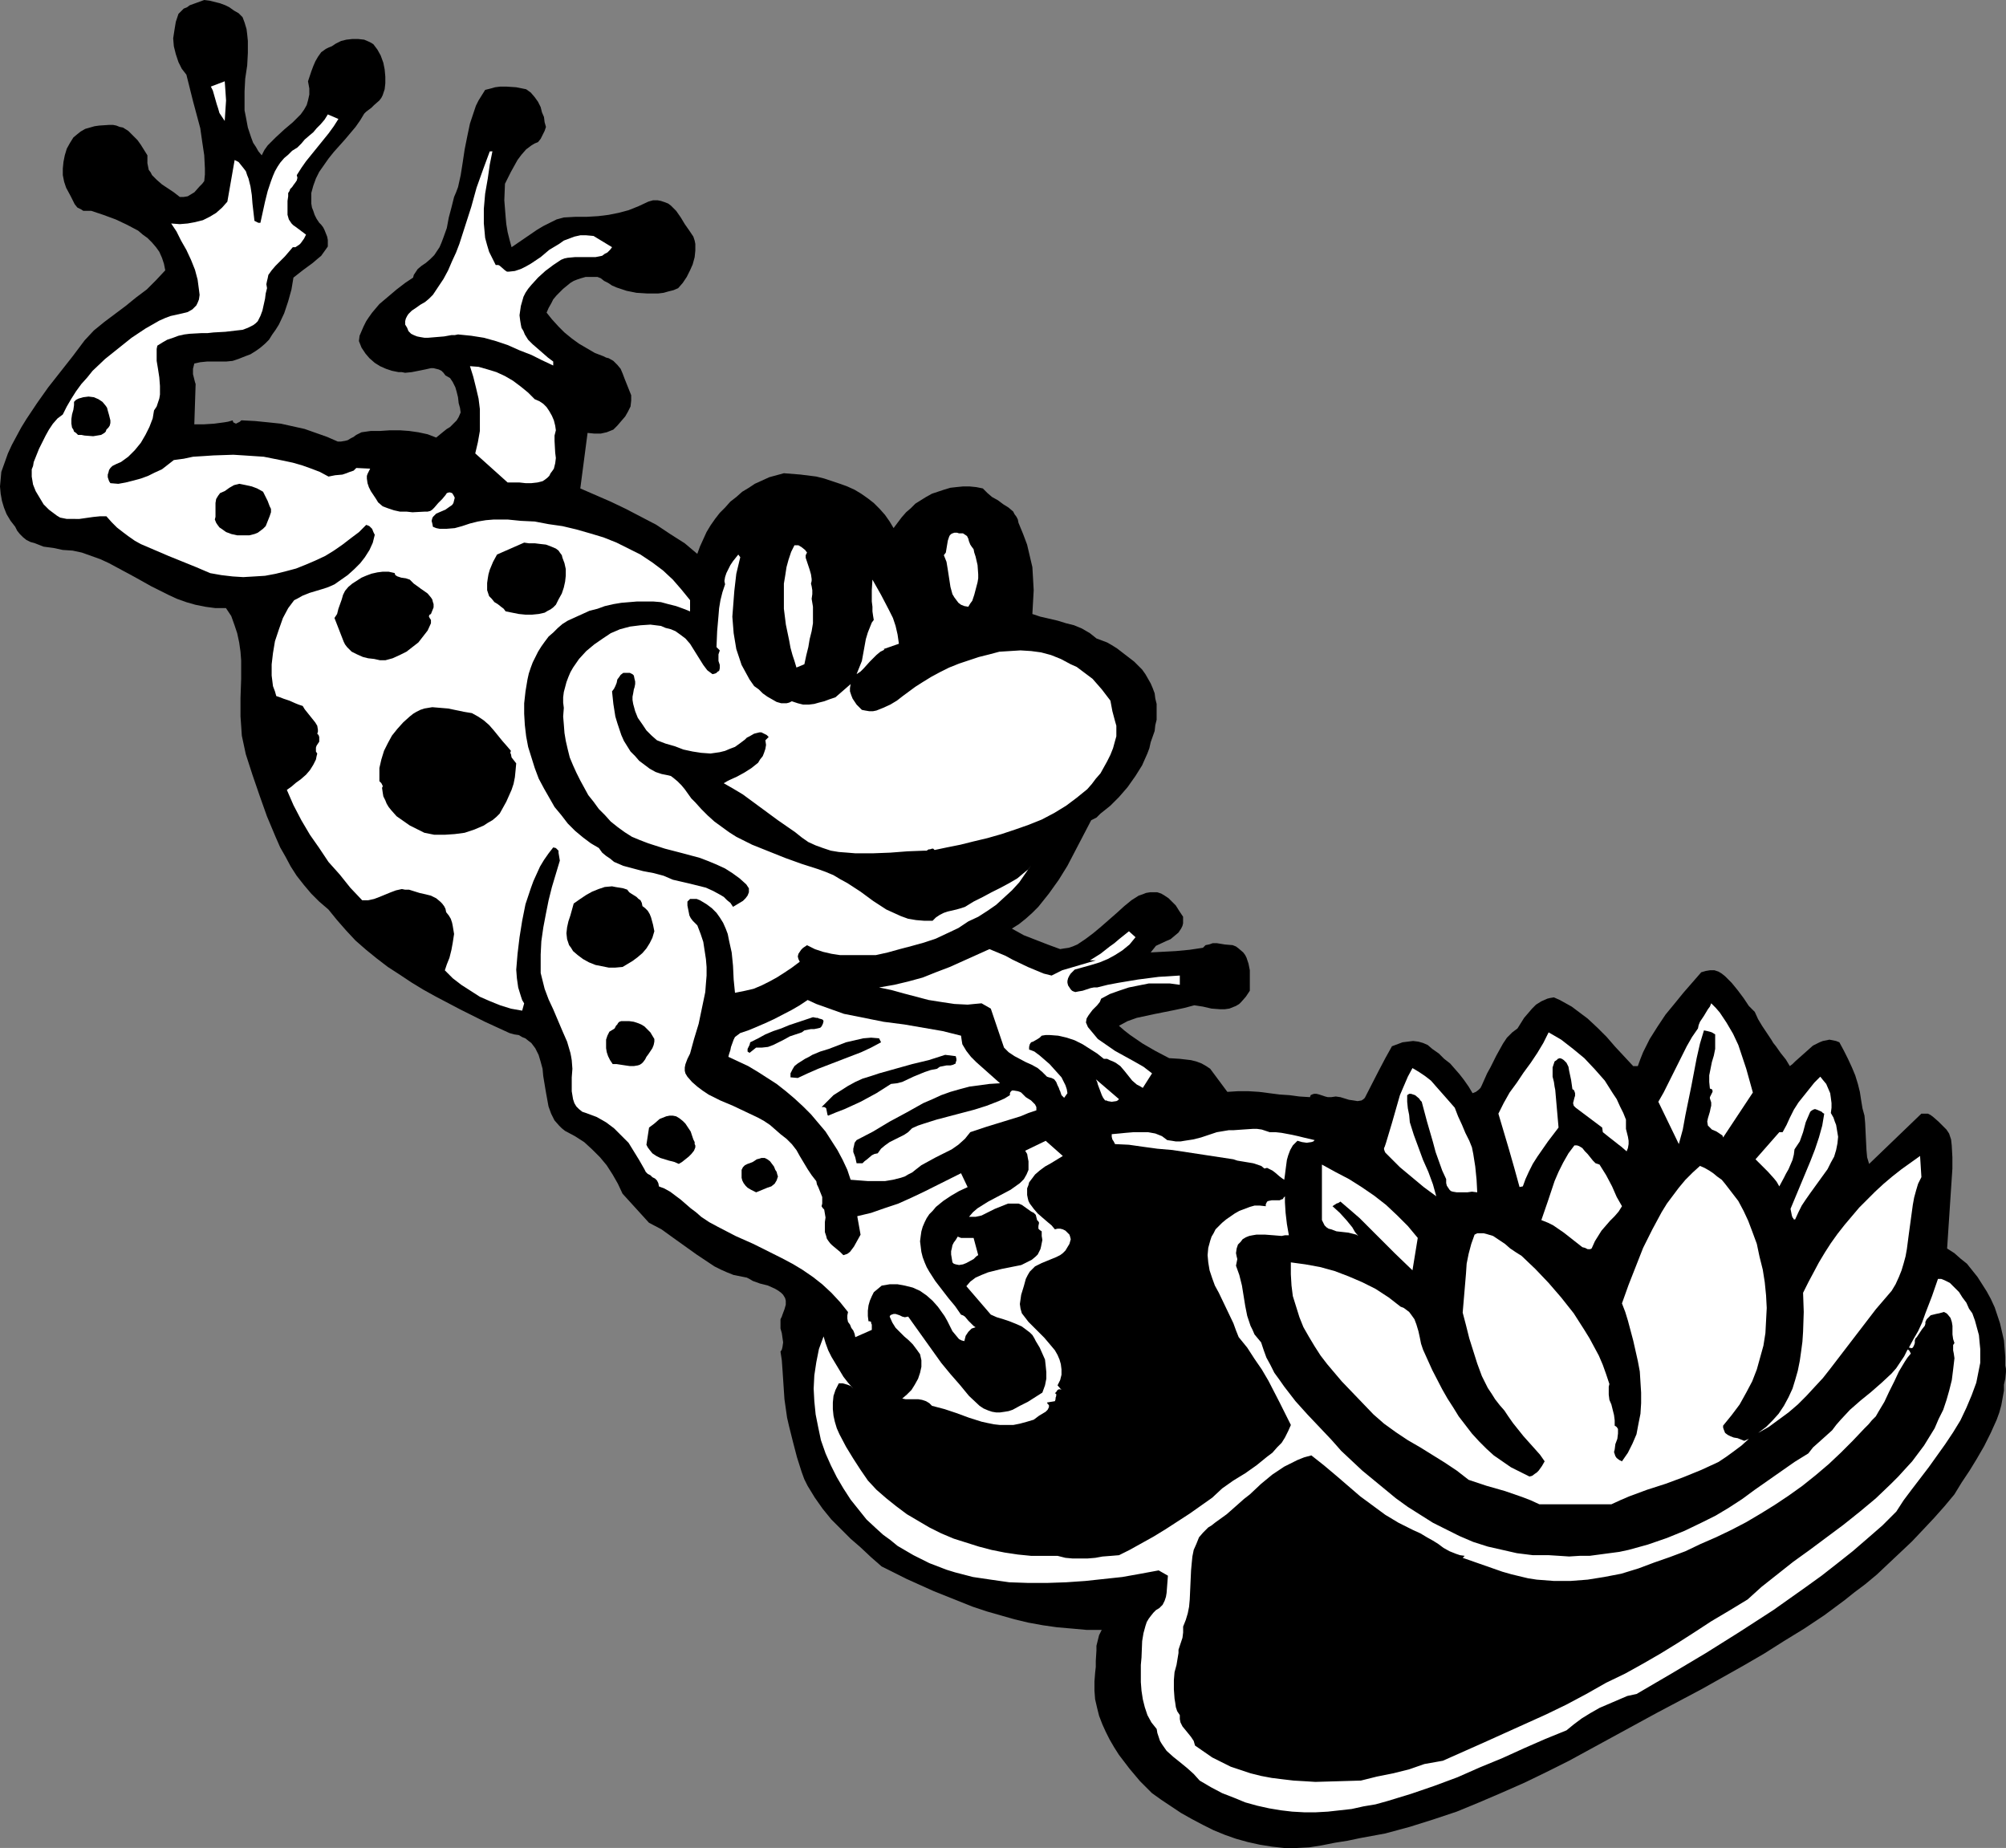 <?xml version="1.0" encoding="UTF-8" standalone="no"?>
<svg
   version="1.0"
   width="129.766mm"
   height="119.538mm"
   id="svg35"
   sodipodi:docname="Frog Leaping 2.wmf"
   xmlns:inkscape="http://www.inkscape.org/namespaces/inkscape"
   xmlns:sodipodi="http://sodipodi.sourceforge.net/DTD/sodipodi-0.dtd"
   xmlns="http://www.w3.org/2000/svg"
   xmlns:svg="http://www.w3.org/2000/svg">
  <rect width="100%" height="100%" fill="#808080" stroke="none"/>
  <sodipodi:namedview
     id="namedview35"
     pagecolor="#ffffff"
     bordercolor="#000000"
     borderopacity="0.25"
     inkscape:showpageshadow="2"
     inkscape:pageopacity="0.0"
     inkscape:pagecheckerboard="0"
     inkscape:deskcolor="#d1d1d1"
     inkscape:document-units="mm" />
  <defs
     id="defs1">
    <pattern
       id="WMFhbasepattern"
       patternUnits="userSpaceOnUse"
       width="6"
       height="6"
       x="0"
       y="0" />
  </defs>
  <path
     style="fill:#000000;fill-opacity:1;fill-rule:evenodd;stroke:none"
     d="m 59.307,4.201 0.485,1.293 0.485,1.616 0.162,1.293 0.162,1.616 v 2.909 l -0.162,3.07 -0.485,3.232 -0.162,3.07 v 3.232 1.454 l 0.323,1.616 0.485,2.585 0.808,2.424 0.485,1.293 0.646,0.97 0.646,1.131 0.808,0.97 0.646,-1.293 0.808,-1.131 0.97,-0.97 0.97,-0.97 2.101,-1.939 2.101,-1.777 0.97,-0.97 0.97,-0.97 0.808,-1.131 0.646,-1.131 0.323,-1.131 0.323,-1.454 v -1.454 l -0.323,-1.777 0.808,-2.424 0.485,-1.293 0.485,-1.131 0.646,-1.131 0.808,-1.131 1.131,-0.808 0.646,-0.323 0.808,-0.323 0.97,-0.646 1.293,-0.646 1.293,-0.323 1.454,-0.162 h 1.454 l 1.454,0.162 1.131,0.485 0.646,0.323 0.485,0.323 0.97,1.293 0.808,1.454 0.646,1.777 0.323,1.616 0.162,1.777 v 1.616 l -0.162,1.454 -0.485,1.454 -0.323,0.646 -0.485,0.646 -1.293,1.131 -0.646,0.646 -0.646,0.485 -0.646,0.485 -0.485,0.485 -0.97,1.616 -1.131,1.616 -2.586,3.07 -2.747,3.07 -1.293,1.616 -1.131,1.616 -1.131,1.616 -0.808,1.616 -0.646,1.777 -0.485,1.777 v 1.777 0.808 l 0.162,0.97 0.323,0.808 0.323,0.97 0.485,0.97 0.646,0.97 0.485,0.485 0.485,0.646 0.323,0.646 0.323,0.808 0.323,0.808 0.162,0.808 v 0.808 0.808 l -0.808,1.131 -0.808,1.131 -0.97,0.808 -1.131,0.97 -2.424,1.777 -2.262,1.777 -0.485,2.909 -0.808,2.909 -0.97,2.909 -1.293,2.747 -0.808,1.293 -0.808,1.131 -0.808,1.293 -0.97,0.97 -1.131,0.97 -1.131,0.808 -1.293,0.808 -1.293,0.485 -1.616,0.646 -1.454,0.485 -1.616,0.162 h -1.454 -3.232 l -1.616,0.162 -1.454,0.323 -0.323,1.293 v 1.293 l 0.323,1.293 0.162,0.646 0.162,0.485 -0.323,9.857 h 2.262 l 2.586,-0.162 2.424,-0.323 0.97,-0.162 1.131,-0.323 0.162,0.485 0.323,0.162 0.323,0.162 0.323,-0.162 0.323,-0.162 0.323,-0.162 0.323,-0.323 h 0.323 l 3.07,0.162 3.232,0.323 3.07,0.323 2.909,0.646 2.909,0.646 2.747,0.97 2.747,0.97 2.586,1.131 h 0.808 l 0.97,-0.162 0.646,-0.162 0.808,-0.485 0.646,-0.323 0.646,-0.485 1.293,-0.646 2.262,-0.323 h 2.262 l 2.424,-0.162 h 2.424 l 2.262,0.162 2.262,0.323 2.262,0.485 2.101,0.808 1.778,-1.454 0.808,-0.646 0.808,-0.485 0.808,-0.808 0.808,-0.808 0.485,-0.808 0.485,-1.131 -0.162,-1.131 -0.323,-1.131 -0.162,-1.454 -0.323,-1.293 -0.323,-1.131 -0.646,-1.293 -0.646,-0.97 -1.131,-0.646 -0.485,-0.646 -0.485,-0.485 -0.646,-0.323 -0.646,-0.162 -0.646,-0.162 h -0.646 l -1.454,0.323 -1.616,0.323 -1.616,0.323 -1.616,0.162 -0.808,-0.162 H 97.445 l -1.616,-0.323 -1.454,-0.485 -1.454,-0.646 -1.293,-0.808 -1.293,-1.131 -0.97,-1.131 -0.97,-1.454 -0.646,-1.616 0.162,-1.293 0.485,-1.131 0.485,-1.131 0.646,-1.293 0.646,-0.97 0.808,-1.131 1.778,-2.101 2.101,-1.777 2.101,-1.777 2.101,-1.616 1.939,-1.293 0.162,-0.646 0.323,-0.485 0.646,-0.97 0.97,-0.808 0.97,-0.646 1.131,-0.97 0.97,-0.97 0.646,-0.97 0.646,-0.97 0.485,-1.131 0.485,-1.293 0.808,-2.262 0.485,-2.585 0.646,-2.424 0.646,-2.585 0.485,-1.131 0.485,-1.293 0.646,-2.909 0.485,-3.07 0.485,-3.232 0.646,-3.232 0.646,-3.07 0.97,-2.909 0.485,-1.454 0.646,-1.293 0.808,-1.293 0.808,-1.293 1.293,-0.323 1.131,-0.323 1.293,-0.162 h 1.454 l 2.424,0.162 2.424,0.485 1.131,0.808 0.97,1.131 0.808,1.131 0.646,1.293 0.323,1.293 0.485,1.131 0.162,1.293 0.323,1.131 -0.323,0.97 -0.485,0.97 -0.485,0.97 -0.646,0.808 -0.808,0.323 -0.808,0.485 -1.293,0.97 -1.131,1.293 -0.97,1.293 -1.616,2.909 -1.454,2.909 -0.162,4.04 0.323,4.04 0.162,1.777 0.323,1.939 0.485,1.939 0.485,1.777 3.07,-2.101 3.07,-2.101 1.616,-0.97 1.616,-0.808 1.616,-0.808 1.778,-0.485 2.909,-0.162 h 2.747 l 2.747,-0.162 2.586,-0.323 2.424,-0.485 2.424,-0.646 2.424,-0.97 2.424,-1.131 1.131,-0.323 h 1.131 l 0.808,0.162 0.97,0.323 0.808,0.323 0.646,0.485 0.646,0.646 0.646,0.646 1.131,1.616 0.97,1.616 1.131,1.616 0.97,1.454 0.323,0.97 0.162,0.808 v 1.616 l -0.162,1.616 -0.485,1.777 -0.646,1.454 -0.808,1.616 -0.97,1.454 -1.131,1.293 -1.131,0.485 -1.293,0.323 -1.131,0.323 -1.293,0.162 h -2.747 l -2.586,-0.162 -2.424,-0.485 -2.424,-0.808 -1.131,-0.485 -0.97,-0.646 -0.97,-0.485 -0.808,-0.646 -0.808,-0.323 h -0.97 -0.97 -0.97 l -1.131,0.323 -0.97,0.323 -0.808,0.323 -0.808,0.485 -1.778,1.454 -1.616,1.616 -0.808,0.97 -0.485,0.97 -0.646,1.131 -0.485,1.131 1.293,1.616 1.616,1.777 1.454,1.454 1.778,1.454 1.778,1.293 1.939,1.131 1.939,1.131 2.101,0.808 0.646,0.323 0.646,0.162 1.131,0.646 0.97,0.97 0.808,0.97 0.485,1.131 0.485,1.293 0.97,2.424 0.323,0.808 0.323,0.808 v 0.646 0.646 l -0.162,1.454 -0.646,1.293 -0.646,1.131 -0.97,1.131 -0.97,1.131 -0.97,0.97 -1.616,0.646 -1.454,0.323 h -1.616 l -1.616,-0.162 -1.778,13.573 3.717,1.616 3.717,1.616 3.717,1.777 3.717,1.939 3.717,1.939 3.394,2.262 3.555,2.262 3.07,2.585 0.646,-1.777 0.808,-1.777 0.808,-1.777 0.97,-1.616 1.131,-1.616 1.131,-1.454 1.293,-1.293 1.293,-1.454 1.454,-1.131 1.454,-1.293 1.616,-0.97 1.454,-0.97 1.778,-0.808 1.778,-0.808 1.778,-0.485 1.778,-0.485 4.04,0.323 3.878,0.485 1.939,0.485 1.939,0.646 1.939,0.646 1.778,0.646 1.778,0.808 1.616,0.97 1.616,1.131 1.454,1.131 1.454,1.454 1.293,1.454 1.131,1.616 0.97,1.616 0.97,-1.293 0.97,-1.293 1.131,-1.293 1.131,-0.97 1.131,-1.131 1.293,-0.808 1.293,-0.808 1.454,-0.808 1.454,-0.485 1.454,-0.485 1.616,-0.485 1.454,-0.162 1.616,-0.162 h 1.616 l 1.616,0.162 1.616,0.323 1.131,1.131 1.131,0.97 1.454,0.808 1.293,0.97 1.293,0.808 1.131,0.97 0.323,0.646 0.485,0.646 0.323,0.646 0.162,0.808 1.131,2.747 0.97,2.585 0.646,2.747 0.646,2.747 0.162,2.747 0.162,2.909 -0.162,2.909 -0.162,2.909 1.939,0.646 2.101,0.485 2.101,0.485 2.101,0.646 1.939,0.485 1.939,0.808 1.939,1.131 1.616,1.293 1.293,0.485 1.293,0.485 1.131,0.646 1.293,0.808 2.101,1.616 2.101,1.616 0.97,0.97 0.97,0.97 0.808,1.131 0.646,1.131 0.646,1.131 0.485,1.131 0.485,1.293 0.162,1.293 0.323,1.293 v 1.293 1.293 1.293 l -0.323,1.293 -0.162,1.454 -0.97,2.747 -0.323,1.454 -0.485,1.293 -0.646,1.454 -0.646,1.454 -1.616,2.585 -1.939,2.747 -2.101,2.424 -2.101,2.101 -2.424,1.939 -0.97,0.97 -1.293,0.646 -1.939,3.717 -1.939,3.717 -1.939,3.717 -2.101,3.393 -2.424,3.393 -1.293,1.616 -1.293,1.616 -1.454,1.454 -1.616,1.454 -1.616,1.293 -1.778,1.131 1.454,0.808 1.454,0.808 2.909,1.131 2.909,1.131 3.07,1.131 0.97,-0.162 1.131,-0.162 0.97,-0.323 1.131,-0.485 1.939,-1.293 1.939,-1.454 1.939,-1.616 3.878,-3.393 1.778,-1.616 1.778,-1.454 1.778,-1.131 0.97,-0.323 0.808,-0.323 0.97,-0.162 h 0.808 0.97 l 0.97,0.323 0.808,0.485 0.97,0.646 0.808,0.808 0.97,0.97 0.808,1.293 0.97,1.454 v 0.808 0.808 l -0.162,0.646 -0.323,0.646 -0.646,0.97 -0.97,0.808 -0.97,0.808 -1.131,0.485 -2.424,1.131 -1.293,1.616 3.07,-0.162 3.07,-0.162 3.394,-0.323 3.232,-0.485 0.646,-0.646 0.808,-0.162 0.97,-0.323 h 0.97 l 1.939,0.323 1.939,0.162 0.808,0.323 0.646,0.485 1.131,0.97 0.485,0.646 0.323,0.646 0.485,1.454 0.323,1.616 v 1.616 3.393 l -0.97,1.454 -1.131,1.293 -0.485,0.485 -0.808,0.485 -0.808,0.323 -0.808,0.323 -1.131,0.162 h -1.131 l -2.101,-0.162 -2.101,-0.485 -2.101,-0.323 -2.424,0.646 -2.262,0.485 -2.424,0.485 -2.424,0.485 -2.262,0.485 -2.262,0.485 -2.262,0.808 -2.101,1.131 1.293,1.131 1.454,1.131 3.07,2.101 3.07,1.777 3.394,1.777 2.586,0.162 2.747,0.323 1.293,0.323 1.293,0.485 1.131,0.646 0.97,0.646 4.202,5.656 2.586,-0.162 h 2.586 l 2.586,0.162 5.01,0.646 2.424,0.162 2.424,0.323 2.586,0.162 0.162,-0.485 0.323,-0.162 0.485,-0.162 h 0.646 l 0.646,0.162 1.454,0.485 0.646,0.162 h 0.808 l 1.131,-0.162 1.131,0.162 2.101,0.646 1.131,0.162 0.97,0.162 0.97,-0.162 0.485,-0.323 0.323,-0.323 3.394,-6.625 1.616,-3.07 1.616,-2.909 1.293,-0.485 1.293,-0.485 1.293,-0.162 1.293,-0.162 1.293,0.162 1.131,0.323 1.131,0.485 1.131,0.97 1.616,1.131 1.293,1.293 1.454,1.131 1.131,1.293 1.131,1.293 1.131,1.454 1.131,1.616 0.97,1.616 0.808,-0.323 0.646,-0.485 0.485,-0.485 0.323,-0.646 0.646,-1.454 0.646,-1.454 0.808,-1.454 0.646,-1.293 0.808,-1.616 0.808,-1.454 0.808,-1.454 0.97,-1.454 1.293,-1.293 1.293,-0.97 1.616,-2.585 0.97,-1.131 0.97,-1.131 0.97,-0.97 1.293,-0.808 1.454,-0.646 0.646,-0.162 0.97,-0.162 1.454,0.646 1.454,0.808 1.454,0.808 1.293,0.97 2.586,1.939 2.424,2.262 2.262,2.262 2.101,2.424 2.262,2.424 2.101,2.262 h 1.131 l 0.646,-1.777 0.646,-1.616 1.616,-3.232 1.939,-3.07 1.939,-2.909 2.262,-2.747 2.101,-2.585 4.363,-5.009 1.131,-0.323 0.97,-0.162 h 1.131 l 0.97,0.323 0.808,0.485 0.808,0.646 0.808,0.808 0.808,0.808 1.454,1.777 1.454,1.939 1.293,1.939 0.808,0.808 0.646,0.646 0.808,1.777 0.97,1.616 2.262,3.393 0.485,0.808 0.646,0.808 1.131,1.616 1.293,1.616 0.97,1.616 0.646,-0.485 0.646,-0.646 1.454,-1.293 1.454,-1.293 1.454,-1.293 1.616,-0.808 0.808,-0.323 0.808,-0.162 0.808,-0.162 0.808,0.162 0.808,0.162 0.808,0.323 1.131,2.101 0.97,1.939 0.97,2.101 0.808,1.939 0.646,2.101 0.485,1.939 0.323,2.101 0.323,1.939 0.485,1.777 0.162,1.777 0.162,3.393 0.162,3.232 0.162,1.777 0.485,1.616 12.766,-12.281 h 0.808 0.808 l 0.646,0.323 0.646,0.485 1.293,1.131 0.485,0.485 0.485,0.485 0.485,0.485 0.485,0.485 0.323,0.485 0.323,0.485 0.485,1.454 0.162,1.454 0.162,2.909 v 1.454 1.293 l -1.293,19.552 1.778,1.131 1.454,1.293 1.616,1.293 1.293,1.616 1.293,1.616 1.131,1.777 1.131,1.777 0.97,1.777 0.97,2.101 0.646,1.939 0.646,1.939 0.485,2.101 0.485,2.101 0.162,1.939 0.162,2.101 v 2.101 l 0.162,0.808 v 0.808 l -0.162,1.616 -0.323,1.454 v 1.454 l -0.323,1.777 -0.323,1.777 -0.485,1.777 -0.646,1.777 -1.454,3.232 -1.616,3.232 -1.778,3.07 -1.778,2.909 -1.939,2.909 -1.778,2.909 -2.424,2.909 -2.586,2.909 -2.586,2.747 -2.747,2.909 -2.909,2.747 -2.747,2.585 -2.909,2.747 -2.909,2.424 -2.586,1.939 -2.424,1.939 -5.01,3.717 -4.848,3.232 -5.01,3.07 -4.848,3.07 -5.01,2.909 -5.171,2.909 -5.171,2.909 -10.989,5.817 -10.666,5.817 -10.666,5.817 -5.494,2.747 -5.333,2.585 -5.494,2.424 -5.656,2.424 -5.494,2.262 -5.818,1.939 -5.656,1.777 -5.979,1.616 -6.141,1.131 -3.07,0.646 -3.07,0.485 -3.232,0.646 -3.07,0.485 -3.07,0.162 h -3.07 l -2.909,-0.323 -3.07,-0.485 -2.909,-0.646 -2.909,-0.808 -2.747,-0.97 -2.747,-1.131 -2.586,-1.293 -2.747,-1.454 -2.586,-1.454 -2.424,-1.616 -2.424,-1.616 -2.262,-1.616 -2.909,-2.909 -2.586,-3.07 -2.586,-3.393 -1.131,-1.777 -1.131,-1.939 -0.97,-1.939 -0.808,-1.777 -0.808,-2.101 -0.485,-1.939 -0.485,-2.101 -0.162,-2.101 v -2.262 l 0.162,-2.101 0.162,-1.454 v -1.454 l 0.162,-2.585 v -1.131 l 0.323,-1.293 0.323,-1.293 0.646,-1.293 h -3.717 l -3.555,-0.323 -3.717,-0.323 -3.394,-0.485 -3.555,-0.646 -3.394,-0.808 -3.394,-0.97 -3.394,-0.97 -3.394,-1.131 -3.232,-1.293 -6.464,-2.585 -6.464,-2.909 -6.141,-3.07 -2.586,-2.262 -2.586,-2.424 -2.424,-2.101 -2.424,-2.424 -2.262,-2.262 -2.101,-2.585 -1.939,-2.747 -1.778,-2.909 -0.808,-1.616 -0.646,-1.777 -1.131,-3.555 -0.97,-3.717 -0.97,-3.878 -0.485,-2.101 -0.323,-2.262 -0.323,-2.262 -0.162,-2.424 -0.323,-4.848 -0.162,-2.262 -0.323,-2.101 0.323,-0.485 0.162,-0.646 0.162,-1.131 -0.162,-1.131 -0.162,-1.131 -0.323,-1.131 v -1.131 -1.131 l 0.323,-0.646 0.162,-0.485 0.485,-1.293 0.323,-1.131 v -0.97 l -0.162,-0.646 -0.485,-0.808 -0.485,-0.485 -0.646,-0.485 -0.808,-0.485 -1.778,-0.808 -1.939,-0.485 -1.778,-0.646 -0.808,-0.485 -0.646,-0.323 -1.616,-0.323 -1.616,-0.323 -1.616,-0.646 -1.454,-0.646 -1.616,-0.808 -1.454,-0.97 -2.909,-1.939 -5.656,-4.04 -2.909,-2.101 -3.07,-1.616 -6.464,-7.11 -1.131,-2.424 -1.293,-2.262 -1.454,-2.262 -1.616,-1.939 -1.939,-1.939 -1.939,-1.777 -2.262,-1.454 -2.424,-1.293 -0.808,-0.646 -0.646,-0.646 -1.131,-1.293 -0.808,-1.616 -0.646,-1.777 -0.323,-1.777 -0.323,-1.777 -0.323,-1.939 -0.323,-1.939 -0.162,-1.777 -0.485,-1.777 -0.485,-1.616 -0.808,-1.616 -0.485,-0.646 -0.485,-0.646 -0.646,-0.485 -0.808,-0.646 -0.808,-0.323 -0.808,-0.485 -1.131,-0.162 -1.131,-0.323 -5.979,-2.747 -6.141,-3.07 -6.141,-3.232 -2.909,-1.616 -2.909,-1.777 -2.909,-1.939 -2.747,-1.777 -2.747,-2.101 -2.586,-2.101 -2.586,-2.262 -2.262,-2.424 -2.262,-2.585 -2.101,-2.585 -2.262,-1.939 -1.939,-1.939 -1.778,-2.101 -1.778,-2.262 -1.454,-2.262 -1.293,-2.424 -1.293,-2.262 -1.131,-2.585 -2.101,-5.009 -1.778,-5.009 -1.778,-5.171 -1.616,-5.009 -0.485,-2.262 -0.485,-2.262 -0.162,-2.424 -0.162,-2.262 v -4.524 l 0.162,-4.686 v -4.524 l -0.162,-2.101 -0.323,-2.262 -0.485,-2.262 -0.646,-1.939 -0.808,-2.262 -1.293,-1.939 h -2.586 l -2.424,-0.323 -2.424,-0.485 -2.262,-0.646 -2.262,-0.808 -2.101,-0.97 -4.202,-2.101 -4.04,-2.262 -4.202,-2.262 -2.101,-1.131 -2.101,-0.97 -2.262,-0.808 -2.262,-0.808 -2.262,-0.485 -2.424,-0.162 -2.262,-0.485 -2.424,-0.323 L 8.565,132.825 7.434,132.502 6.464,132.017 5.656,131.371 4.848,130.563 4.202,129.755 3.717,128.785 2.586,127.331 1.616,125.715 0.97,124.099 0.485,122.483 0.162,120.706 0,118.928 l 0.162,-1.777 0.162,-1.777 0.808,-2.262 0.808,-2.262 0.97,-2.101 1.131,-2.101 1.131,-2.101 1.293,-2.101 2.586,-3.878 2.747,-3.878 5.979,-7.595 2.909,-3.878 2.262,-2.424 2.586,-2.101 2.586,-1.939 2.586,-1.939 2.586,-2.101 2.586,-1.939 2.262,-2.262 2.262,-2.424 -0.323,-1.616 -0.485,-1.454 -0.646,-1.454 -0.808,-1.131 -0.97,-1.131 -1.131,-1.131 -1.131,-0.808 -1.131,-0.97 -2.747,-1.454 -2.747,-1.293 -3.07,-1.131 -2.909,-0.97 h -0.646 -0.808 -0.485 l -0.485,-0.323 -0.97,-0.485 -0.646,-0.808 -0.485,-0.97 -0.485,-0.97 -1.131,-2.101 -0.485,-1.454 -0.323,-1.616 v -1.616 l 0.162,-1.616 0.323,-1.616 0.485,-1.616 0.808,-1.454 0.808,-1.293 0.97,-0.808 0.808,-0.646 1.131,-0.646 1.131,-0.323 1.131,-0.323 1.131,-0.162 2.424,-0.162 h 0.97 l 0.808,0.162 0.808,0.323 0.808,0.162 1.293,0.808 1.131,1.131 1.131,1.131 0.808,1.131 1.616,2.585 v 0.97 0.97 l 0.162,0.808 0.162,0.808 0.485,0.646 0.323,0.646 1.131,1.131 1.293,1.131 1.454,0.97 1.454,0.97 1.454,1.131 h 0.97 l 0.97,-0.162 0.808,-0.485 0.808,-0.485 1.293,-1.454 0.646,-0.646 0.485,-0.646 0.162,-1.616 v -1.454 l -0.162,-3.232 -0.485,-3.232 -0.485,-3.393 -1.778,-6.625 -0.808,-3.232 -0.808,-3.232 -1.131,-1.454 -0.808,-1.616 -0.646,-1.939 -0.485,-1.939 -0.162,-1.939 0.323,-2.101 0.323,-1.939 0.646,-1.939 0.646,-0.646 0.646,-0.646 0.808,-0.323 0.646,-0.485 L 48.157,0.646 49.934,0 l 1.293,0.162 1.293,0.323 1.293,0.323 1.293,0.485 0.97,0.485 1.131,0.808 1.131,0.646 z"
     id="path1" />
  <path
     style="fill:#ffffff;fill-opacity:1;fill-rule:evenodd;stroke:none"
     d="m 54.944,29.571 -0.646,-0.97 -0.646,-0.97 -0.323,-1.131 -0.323,-0.97 -0.646,-2.262 -0.323,-1.131 -0.485,-0.97 3.394,-1.293 0.162,2.262 0.162,2.424 -0.162,2.424 z"
     id="path2" />
  <path
     style="fill:#ffffff;fill-opacity:1;fill-rule:evenodd;stroke:none"
     d="m 82.739,29.086 -1.131,1.777 -1.293,1.777 -2.747,3.393 -2.747,3.393 -1.131,1.616 -1.131,1.777 0.162,0.646 -0.162,0.646 -0.323,0.485 -0.485,0.646 -0.323,0.485 -0.485,0.485 -0.162,0.485 -0.323,0.485 v 0.808 l -0.162,1.131 v 2.424 0.97 l 0.323,1.131 0.646,0.97 0.485,0.485 0.485,0.323 2.586,1.939 -0.485,0.97 -0.808,1.131 -0.323,0.323 -0.485,0.323 -0.485,0.323 h -0.646 l -0.97,1.131 -0.97,1.131 -1.131,1.131 -1.131,1.131 -0.97,1.131 -0.808,1.131 -0.162,0.808 -0.162,0.646 -0.162,0.808 0.162,0.97 -0.323,1.293 -0.162,1.293 -0.646,2.909 -0.485,1.293 -0.646,1.293 -0.485,0.485 -0.646,0.485 -0.646,0.323 -0.646,0.323 -1.293,0.485 -1.454,0.162 -2.747,0.323 -2.909,0.162 -1.454,0.162 h -1.454 l -2.909,0.162 -1.293,0.162 -1.454,0.323 -1.293,0.485 -1.454,0.485 -1.131,0.646 -1.293,0.808 -0.162,0.808 v 0.97 1.939 l 0.323,1.939 0.323,2.101 0.162,2.101 v 2.101 l -0.162,0.97 -0.323,0.97 -0.323,0.97 -0.646,0.97 -0.323,1.939 -0.808,2.101 -0.97,1.939 -1.131,1.939 -1.454,1.777 -1.616,1.616 -1.778,1.293 -1.131,0.485 -0.97,0.485 -0.485,0.485 -0.323,0.485 -0.162,0.646 -0.162,0.485 v 0.646 l 0.162,0.485 0.162,0.485 0.323,0.485 1.939,0.162 1.778,-0.323 1.939,-0.485 1.778,-0.485 1.778,-0.646 1.616,-0.808 1.778,-0.808 1.454,-1.131 1.454,-1.131 2.424,-0.323 2.262,-0.485 2.586,-0.162 2.424,-0.162 4.848,-0.162 2.586,0.162 2.424,0.162 2.424,0.162 2.424,0.485 2.424,0.485 2.262,0.485 2.262,0.646 2.262,0.808 2.101,0.808 2.101,1.131 1.616,-0.323 1.778,-0.162 0.97,-0.323 0.808,-0.323 0.97,-0.323 0.646,-0.646 3.394,0.162 -0.323,0.646 -0.323,0.646 -0.162,0.485 v 0.646 l 0.162,1.131 0.323,0.97 0.485,0.97 0.646,0.97 0.646,0.97 0.485,0.808 1.131,0.97 1.293,0.485 1.454,0.485 1.454,0.323 h 1.616 l 1.454,0.162 3.07,-0.162 h 0.646 l 0.646,-0.162 0.485,-0.323 0.485,-0.485 0.97,-1.131 0.97,-0.97 0.808,-0.97 0.323,-0.485 0.485,-0.162 h 0.323 l 0.485,0.162 0.323,0.485 0.323,0.646 -0.162,0.646 -0.162,0.646 -0.323,0.485 -0.485,0.323 -1.131,0.808 -1.131,0.485 -1.131,0.485 -0.323,0.323 -0.485,0.485 -0.162,0.323 -0.162,0.646 0.162,0.646 0.162,0.808 0.808,0.323 0.808,0.162 h 0.97 0.808 l 1.939,-0.162 1.778,-0.485 1.939,-0.646 1.939,-0.485 1.939,-0.323 1.939,-0.162 h 3.394 l 3.232,0.323 3.394,0.162 3.394,0.646 3.394,0.485 3.394,0.808 3.394,0.97 3.232,0.97 3.232,1.293 2.909,1.454 2.909,1.454 2.909,1.939 2.586,1.939 2.424,2.262 2.101,2.424 2.101,2.585 v 2.747 l -1.616,-0.646 -1.778,-0.646 -1.939,-0.485 -1.778,-0.485 -1.939,-0.162 h -1.939 -1.939 l -1.939,0.162 -1.939,0.162 -1.939,0.323 -2.101,0.485 -1.778,0.646 -1.939,0.485 -1.778,0.808 -1.778,0.808 -1.778,0.808 -1.293,0.808 -1.131,0.97 -1.131,1.131 -1.131,0.97 -0.97,1.293 -0.808,1.131 -0.808,1.293 -0.646,1.293 -0.646,1.293 -0.485,1.293 -0.485,1.454 -0.323,1.454 -0.485,2.909 -0.323,2.909 v 2.585 l 0.162,2.747 0.323,2.747 0.485,2.585 0.808,2.585 0.808,2.585 0.97,2.585 1.293,2.424 1.293,2.262 1.293,2.262 1.616,1.939 1.616,2.101 1.778,1.777 1.939,1.616 1.939,1.454 1.939,1.131 0.808,1.131 0.97,0.808 0.97,0.646 0.97,0.808 1.131,0.485 1.131,0.485 2.424,0.646 2.424,0.646 2.586,0.485 2.424,0.646 1.131,0.485 1.131,0.485 4.202,0.97 1.939,0.485 1.939,0.485 1.778,0.808 1.778,0.97 0.808,0.485 0.808,0.808 0.808,0.646 0.646,0.97 0.808,-0.485 0.808,-0.485 0.808,-0.485 0.646,-0.646 0.485,-0.646 0.323,-0.808 v -0.485 -0.485 l -0.323,-0.485 -0.323,-0.485 -1.616,-1.454 -1.778,-1.293 -1.778,-1.131 -2.101,-0.97 -1.939,-0.808 -2.101,-0.808 -4.202,-1.131 -4.363,-1.131 -4.04,-1.293 -2.101,-0.808 -1.939,-0.808 -1.778,-1.131 -1.778,-1.293 -1.616,-1.293 -1.454,-1.616 -1.454,-1.454 -1.293,-1.777 -1.293,-1.616 -0.97,-1.777 -0.97,-1.777 -0.97,-1.939 -0.808,-1.777 -0.808,-1.939 -0.485,-1.939 -0.485,-2.101 -0.323,-1.939 -0.162,-2.101 -0.162,-1.939 0.162,-2.101 -0.162,-1.293 v -1.293 l 0.162,-1.293 0.646,-2.424 0.485,-1.293 0.485,-1.131 0.646,-1.131 1.454,-2.101 1.778,-1.939 1.939,-1.616 2.101,-1.454 1.939,-1.293 2.262,-0.97 2.424,-0.646 2.586,-0.323 2.424,-0.162 1.293,0.162 1.293,0.162 1.131,0.485 1.293,0.323 1.131,0.485 1.131,0.808 0.646,0.485 0.646,0.485 1.131,1.293 0.808,1.293 0.808,1.293 0.808,1.293 0.808,1.293 0.97,1.293 1.293,0.97 0.646,-0.162 0.323,-0.162 0.323,-0.323 0.323,-0.162 0.162,-0.646 v -0.808 l -0.323,-0.97 v -0.808 -0.808 l 0.323,-0.97 -0.808,-0.808 0.162,-3.878 0.323,-3.717 0.162,-1.939 0.323,-1.939 0.485,-1.939 0.646,-1.939 -0.162,-0.808 0.162,-0.97 0.323,-0.97 0.485,-0.97 0.485,-0.97 0.646,-0.97 0.646,-0.808 0.646,-0.808 v 0 l 0.485,0.646 -0.97,4.04 -0.485,4.201 -0.323,4.201 -0.162,2.101 0.323,4.04 0.323,1.939 0.323,1.939 0.646,1.939 0.646,1.939 0.97,1.777 0.97,1.777 1.131,1.616 1.131,0.808 0.97,0.97 1.131,0.808 1.131,0.646 1.131,0.646 1.131,0.323 h 1.293 l 0.646,-0.162 0.646,-0.323 1.454,0.485 1.293,0.323 h 1.454 l 1.293,-0.162 1.131,-0.323 1.293,-0.323 1.293,-0.485 1.454,-0.485 3.717,-3.232 -0.162,0.97 v 0.808 l 0.323,0.97 0.323,0.808 0.97,1.454 1.293,1.293 0.808,0.162 0.97,0.162 h 0.97 l 0.808,-0.162 1.616,-0.646 1.778,-0.808 1.616,-0.97 1.454,-1.131 3.07,-2.262 1.778,-1.131 2.101,-1.293 2.101,-1.131 2.262,-1.131 2.424,-0.97 2.424,-0.808 2.424,-0.808 2.586,-0.646 2.424,-0.646 2.586,-0.162 2.586,-0.162 2.586,0.162 2.424,0.323 2.424,0.646 2.424,0.97 2.424,1.293 1.454,0.646 1.293,0.97 1.293,0.97 1.293,0.97 1.131,1.293 1.131,1.293 2.101,2.747 0.485,2.585 0.646,2.424 0.323,1.131 v 1.293 1.293 l -0.323,1.131 -0.485,1.777 -0.646,1.616 -0.808,1.616 -0.808,1.454 -0.808,1.454 -1.131,1.293 -0.97,1.293 -1.131,1.293 -2.586,2.101 -2.586,1.939 -2.909,1.777 -3.07,1.616 -3.232,1.293 -3.232,1.131 -3.394,1.131 -3.394,0.97 -3.394,0.808 -3.232,0.808 -3.232,0.646 -3.07,0.646 -0.323,-0.323 h -0.323 l -0.485,0.162 h -0.323 l -0.485,0.323 h -0.485 l -4.202,0.162 -4.202,0.323 -4.202,0.162 h -4.363 l -1.939,-0.162 -2.101,-0.162 -1.939,-0.323 -1.939,-0.646 -1.778,-0.646 -1.778,-0.808 -1.616,-1.131 -1.616,-1.293 -4.202,-2.909 -8.565,-6.302 -2.424,-1.454 -2.262,-1.293 0.808,-0.485 0.646,-0.323 1.778,-0.808 1.778,-0.97 1.778,-1.131 0.808,-0.646 0.808,-0.646 0.485,-0.808 0.646,-0.808 0.323,-0.808 0.323,-0.97 0.162,-0.97 -0.162,-1.131 0.808,-0.808 -0.485,-0.485 -0.646,-0.323 -0.646,-0.323 h -0.485 l -0.646,0.162 -0.646,0.162 -1.131,0.646 -0.646,0.323 -0.485,0.485 -1.293,0.97 -1.131,0.808 -1.293,0.485 -1.131,0.485 -1.293,0.323 -1.131,0.162 -1.131,0.162 -2.262,-0.162 -2.101,-0.323 -2.262,-0.485 -2.101,-0.808 -2.262,-0.646 -2.101,-0.808 -1.293,-1.131 -1.293,-1.293 -0.97,-1.454 -1.131,-1.616 -0.646,-1.616 -0.485,-1.777 -0.162,-0.97 v -0.808 l 0.162,-0.808 0.162,-0.97 0.162,-0.485 0.162,-0.808 v -0.646 l -0.162,-0.646 -0.162,-0.808 -0.323,-0.323 -0.646,-0.323 h -0.323 -0.323 -0.485 -0.485 l -0.646,0.485 -0.323,0.485 -0.485,0.646 -0.162,0.808 -0.323,0.808 -0.323,0.646 -0.485,0.646 0.323,3.07 0.485,3.07 0.485,1.616 0.485,1.454 0.485,1.454 0.646,1.454 0.808,1.293 0.808,1.293 1.131,1.131 0.97,1.131 1.293,0.97 1.293,0.97 1.454,0.808 1.454,0.485 0.808,0.162 0.808,0.162 0.646,0.162 0.646,0.485 0.97,0.808 0.97,0.97 0.808,0.97 1.616,2.262 0.97,0.97 1.454,1.616 1.616,1.616 1.616,1.454 1.778,1.293 1.778,1.293 1.778,1.131 1.939,0.97 1.939,0.97 4.04,1.616 4.04,1.616 4.04,1.454 4.04,1.293 1.778,0.646 1.939,0.808 1.616,0.97 1.778,0.97 3.232,2.101 3.07,2.262 3.232,2.101 1.778,0.808 1.778,0.808 1.778,0.646 1.939,0.323 1.939,0.162 h 2.101 l 0.808,-0.808 0.97,-0.646 0.97,-0.485 0.97,-0.323 2.101,-0.485 1.131,-0.323 0.97,-0.323 2.101,-1.293 2.262,-1.131 2.101,-1.131 2.262,-1.131 2.101,-1.131 1.939,-1.131 1.939,-1.616 0.808,-0.646 0.646,-0.97 -1.454,2.101 -1.454,2.101 -1.778,1.939 -1.939,1.777 -1.939,1.777 -2.101,1.454 -2.262,1.454 -2.424,1.131 -2.424,1.616 -2.747,1.293 -2.747,1.293 -2.909,0.97 -2.909,0.808 -3.07,0.808 -2.909,0.808 -2.909,0.646 h -6.464 -2.262 l -2.101,-0.323 -2.101,-0.485 -1.939,-0.646 -1.939,-0.97 -0.97,0.646 -0.485,0.485 -0.323,0.485 -0.323,0.485 -0.162,0.646 0.162,0.646 0.323,0.646 -1.939,1.454 -1.939,1.293 -1.778,1.131 -1.778,0.97 -1.939,0.97 -1.939,0.808 -2.101,0.485 -2.424,0.485 -0.323,-3.232 -0.162,-3.393 -0.323,-3.232 -0.646,-2.909 -0.323,-1.616 -0.485,-1.293 -0.646,-1.454 -0.808,-1.293 -0.808,-1.131 -1.131,-1.131 -1.293,-0.97 -1.616,-0.97 -0.808,-0.323 h -0.808 -0.323 -0.485 l -0.323,0.323 -0.323,0.323 v 0.97 l 0.162,0.808 0.162,0.808 0.162,0.808 0.323,0.646 0.485,0.646 1.131,1.131 0.808,2.101 0.646,1.939 0.323,2.101 0.323,2.101 0.162,1.939 v 2.101 l -0.162,1.939 -0.162,2.101 -0.808,3.878 -0.808,3.878 -1.131,3.717 -0.97,3.555 -0.646,1.293 -0.485,1.293 -0.162,0.808 v 0.808 l 0.162,0.646 0.485,0.808 1.131,1.293 1.293,1.131 1.293,0.97 1.454,0.97 2.909,1.454 3.07,1.293 3.07,1.454 3.07,1.454 1.454,0.808 1.454,0.97 1.293,1.131 1.293,1.131 1.454,1.131 1.293,1.293 1.131,1.454 0.808,1.454 1.939,3.232 0.97,1.454 1.131,1.454 0.162,0.808 0.323,0.646 0.323,0.808 0.323,0.808 0.323,0.808 v 0.808 0.808 l -0.162,0.646 0.323,0.485 0.323,0.323 0.162,0.97 0.162,0.97 -0.162,1.131 v 1.131 1.293 l 0.323,0.97 0.162,0.646 0.323,0.485 0.485,0.646 0.485,0.485 0.97,0.808 0.97,0.808 0.808,0.808 0.97,-0.323 0.646,-0.485 0.485,-0.646 0.485,-0.646 0.808,-1.454 0.808,-1.454 -0.808,-4.524 3.394,-0.808 3.232,-1.131 3.394,-1.131 3.232,-1.454 3.07,-1.454 3.232,-1.616 2.909,-1.454 2.909,-1.454 1.616,3.393 -2.101,0.97 -1.939,1.131 -1.939,1.293 -1.778,1.454 -0.808,0.97 -0.808,0.808 -0.646,0.97 -0.485,0.97 -0.485,1.131 -0.323,1.131 -0.162,1.131 -0.162,1.293 0.162,1.293 0.162,1.293 0.323,1.293 0.485,1.293 0.485,1.131 0.646,1.131 1.454,2.262 1.616,2.101 1.616,2.101 1.616,1.939 1.454,2.101 0.485,0.162 0.485,0.323 0.808,0.97 0.808,0.808 0.485,0.485 0.485,0.323 -0.97,0.323 -0.808,0.808 -0.323,0.485 -0.323,0.485 -0.162,0.646 -0.162,0.646 -0.646,-0.162 -0.646,-0.323 -0.808,-0.97 -0.808,-0.97 -0.646,-1.293 -0.646,-1.293 -0.646,-1.131 -0.808,-1.131 -0.808,-1.131 -1.293,-1.454 -1.454,-1.293 -1.616,-1.131 -1.778,-0.808 -1.939,-0.485 -1.778,-0.323 h -1.939 l -1.939,0.323 -0.97,0.808 -0.97,0.808 -0.485,0.97 -0.485,1.131 -0.323,1.131 -0.162,1.293 v 1.293 l 0.162,1.293 h 0.323 l 0.323,0.162 v 0.323 l 0.162,0.323 v 1.293 l -4.04,1.777 -0.162,-0.808 -0.323,-0.808 -0.485,-0.646 -0.323,-0.808 -0.485,-0.646 -0.162,-0.808 v -0.808 l 0.162,-0.808 -1.939,-2.424 -2.101,-2.262 -2.262,-2.101 -2.262,-1.777 -2.586,-1.777 -2.424,-1.454 -2.747,-1.454 -2.586,-1.293 -4.202,-2.101 -4.363,-1.939 -4.363,-2.262 -2.101,-1.131 -1.939,-1.293 -1.293,-1.131 -1.293,-0.97 -2.424,-2.101 -1.293,-0.97 -1.293,-0.97 -1.454,-0.808 -1.293,-0.485 -0.162,-0.808 -0.323,-0.646 -0.485,-0.485 -0.646,-0.323 -0.485,-0.485 -0.646,-0.323 -0.485,-0.485 -0.323,-0.646 -1.293,-2.262 -1.293,-2.101 -1.293,-2.101 -1.778,-1.777 -1.778,-1.777 -1.939,-1.454 -1.131,-0.646 -1.131,-0.646 -1.293,-0.485 -1.293,-0.485 -0.97,-0.323 -0.808,-0.646 -0.646,-0.646 -0.485,-0.808 -0.323,-0.97 -0.162,-0.97 -0.162,-0.97 v -1.131 -2.262 l 0.162,-2.101 -0.162,-2.101 -0.162,-0.97 -0.162,-0.808 -0.808,-2.747 -1.131,-2.585 -2.262,-5.332 -1.131,-2.424 -0.97,-2.585 -0.646,-2.585 -0.323,-1.293 v -1.293 -3.232 l 0.162,-3.232 0.485,-3.393 0.646,-3.393 0.646,-3.232 0.808,-3.232 1.939,-6.463 -0.162,-0.97 -0.162,-0.97 v -0.485 l -0.323,-0.323 -0.323,-0.323 -0.646,-0.162 -1.131,1.454 -1.131,1.616 -0.97,1.616 -0.808,1.777 -0.808,1.777 -0.646,1.777 -1.293,3.878 -0.808,4.04 -0.646,4.04 -0.485,4.04 -0.323,3.878 0.162,2.101 0.323,2.262 0.646,2.101 0.323,0.97 0.485,0.808 -0.485,1.777 -2.747,-0.485 -2.586,-0.808 -2.424,-0.97 -2.586,-1.131 -2.262,-1.454 -2.262,-1.454 -2.101,-1.616 -1.939,-1.939 0.485,-1.454 0.646,-1.616 0.485,-1.939 0.323,-1.777 0.323,-2.101 -0.162,-0.97 -0.162,-0.97 -0.162,-0.808 -0.323,-0.97 -0.485,-0.808 -0.646,-0.808 -0.162,-0.808 -0.323,-0.646 -0.485,-0.646 -0.485,-0.485 -0.97,-0.808 -1.293,-0.646 -1.293,-0.323 -1.454,-0.323 -2.586,-0.808 h -0.97 l -0.808,-0.162 -1.454,0.323 -1.293,0.485 -2.747,1.131 -1.293,0.485 -1.454,0.323 H 89.203 88.557 l -2.909,-3.07 -2.586,-3.232 -2.747,-3.07 -2.262,-3.393 -2.262,-3.232 -2.101,-3.555 -1.939,-3.717 -1.616,-3.717 1.131,-0.808 1.131,-0.97 1.131,-0.808 1.293,-1.131 0.97,-1.131 0.808,-1.293 0.646,-1.293 0.162,-0.808 0.162,-0.646 -0.323,-0.485 v -0.323 -0.646 l 0.162,-0.485 0.646,-0.97 v -0.646 -0.485 l -0.162,-0.485 -0.323,-0.323 0.162,-0.485 v -0.485 l -0.162,-0.97 -0.485,-0.808 -0.646,-0.808 -0.646,-0.808 -0.646,-0.808 -0.646,-0.808 -0.485,-0.808 -0.97,-0.323 -0.808,-0.323 -1.454,-0.646 -1.454,-0.485 -0.808,-0.323 -0.97,-0.323 -0.323,-1.131 -0.485,-1.293 -0.162,-1.293 -0.162,-1.293 v -1.293 -1.454 l 0.323,-2.747 0.485,-2.909 0.97,-2.909 0.97,-2.747 1.293,-2.424 0.485,-0.646 0.485,-0.646 0.485,-0.646 0.646,-0.323 1.454,-0.808 1.616,-0.646 1.616,-0.485 1.616,-0.485 1.454,-0.485 1.454,-0.646 1.616,-1.131 1.616,-1.131 1.616,-1.454 1.454,-1.454 1.131,-1.454 1.131,-1.777 0.808,-1.777 0.485,-1.939 -0.323,-0.646 -0.323,-0.808 -0.646,-0.646 -0.323,-0.162 -0.485,-0.162 -1.778,1.777 -1.939,1.454 -2.101,1.616 -2.101,1.454 -2.101,1.293 -2.424,1.131 -2.262,0.97 -2.424,0.97 -2.424,0.646 -2.586,0.646 -2.586,0.485 -2.586,0.162 -2.747,0.162 -2.586,-0.162 -2.747,-0.323 -2.747,-0.485 -3.394,-1.454 -6.787,-2.747 -3.394,-1.454 -3.394,-1.454 -1.454,-0.808 -1.616,-1.131 -1.293,-0.97 -1.454,-1.131 -1.293,-1.293 -1.293,-1.454 h -1.616 l -1.616,0.162 -3.394,0.485 H 17.938 16.322 l -0.808,-0.162 -0.808,-0.162 -0.808,-0.485 -0.646,-0.485 -1.293,-0.97 -1.293,-1.293 -0.97,-1.616 -0.97,-1.616 -0.646,-1.616 -0.323,-1.939 v -0.808 -0.97 l 0.323,-0.808 0.162,-0.97 0.646,-1.616 0.646,-1.616 1.616,-3.232 0.808,-1.454 0.97,-1.454 1.131,-1.293 1.293,-0.97 0.97,-1.939 1.131,-1.939 1.131,-1.777 1.293,-1.777 1.454,-1.616 1.293,-1.616 3.07,-2.909 3.232,-2.585 3.232,-2.585 3.394,-2.262 3.394,-1.939 1.454,-0.646 1.293,-0.485 1.454,-0.323 1.454,-0.323 1.293,-0.323 1.131,-0.646 0.485,-0.485 0.485,-0.485 0.323,-0.646 0.323,-0.808 0.162,-1.131 -0.162,-1.293 -0.323,-2.424 -0.646,-2.424 -0.97,-2.424 -1.131,-2.424 -1.293,-2.262 -1.131,-2.262 -1.293,-1.939 2.101,0.162 1.939,-0.162 1.778,-0.323 1.939,-0.485 1.616,-0.808 1.616,-0.97 1.454,-1.293 1.293,-1.454 1.778,-10.18 0.97,0.485 0.646,0.808 0.646,0.808 0.485,0.646 0.323,0.97 0.323,0.808 0.485,1.939 0.323,2.101 0.162,2.101 0.485,4.201 0.323,0.162 0.323,0.162 0.323,0.162 h 0.485 l 1.131,-5.171 0.646,-2.585 0.808,-2.424 0.485,-1.293 0.485,-1.131 0.646,-1.131 0.646,-0.97 0.97,-1.131 0.97,-0.808 0.97,-0.97 1.293,-0.808 0.97,-0.97 0.808,-0.97 1.131,-0.97 0.97,-0.808 0.808,-0.97 0.97,-0.97 0.97,-1.131 0.808,-1.293 z"
     id="path3" />
  <path
     style="fill:#ffffff;fill-opacity:1;fill-rule:evenodd;stroke:none"
     d="m 120.392,37.004 -0.646,3.232 -0.485,3.393 -0.646,3.717 -0.323,3.717 v 1.777 1.777 l 0.162,1.777 0.162,1.777 0.485,1.777 0.485,1.616 0.808,1.616 0.808,1.616 h 0.646 l 0.323,0.162 1.293,1.131 0.485,0.323 h 0.485 l 1.454,-0.162 1.454,-0.485 1.293,-0.646 1.131,-0.646 2.424,-1.616 2.101,-1.777 2.424,-1.454 1.131,-0.808 1.293,-0.485 1.293,-0.485 1.454,-0.323 h 1.454 l 1.778,0.162 4.525,2.747 -0.485,0.646 -0.646,0.646 -0.646,0.323 -0.646,0.485 -0.808,0.162 -0.808,0.162 h -1.616 -1.778 -1.616 l -1.778,0.162 -0.808,0.162 -0.808,0.323 -1.939,1.293 -1.939,1.454 -1.778,1.616 -1.616,1.777 -0.808,0.97 -0.646,0.97 -0.485,0.97 -0.323,1.131 -0.323,1.131 -0.162,1.131 -0.162,1.131 0.162,1.293 0.162,0.97 0.162,0.808 0.485,0.808 0.323,0.808 0.808,1.293 1.131,1.131 2.424,2.101 1.293,1.131 1.293,0.97 v 0.97 l -2.747,-1.293 -2.586,-1.293 -2.909,-1.131 -2.909,-1.293 -2.909,-0.97 -2.909,-0.808 -3.07,-0.485 -1.616,-0.162 -1.616,-0.162 -0.808,0.162 h -0.808 l -1.778,0.323 -1.939,0.162 -1.939,0.162 h -0.97 l -0.97,-0.162 -0.808,-0.162 -0.808,-0.323 -0.646,-0.323 -0.646,-0.646 -0.323,-0.808 -0.485,-0.808 v -0.808 l 0.162,-0.646 0.323,-0.646 0.323,-0.485 0.808,-0.808 0.97,-0.646 1.131,-0.808 1.131,-0.646 0.97,-0.808 0.97,-0.97 1.293,-1.939 1.293,-1.939 1.131,-2.101 0.97,-2.262 0.97,-2.101 0.808,-2.101 1.454,-4.524 1.454,-4.524 1.293,-4.686 1.616,-4.524 1.616,-4.363 z"
     id="path4" />
  <path
     style="fill:#ffffff;fill-opacity:1;fill-rule:evenodd;stroke:none"
     d="m 130.734,97.599 1.131,0.485 0.97,0.646 0.808,0.808 0.646,0.97 0.646,1.131 0.485,1.131 0.323,1.293 0.162,1.131 -0.323,1.293 v 1.293 l 0.162,2.909 0.162,1.293 -0.162,1.293 -0.323,1.293 -0.323,0.485 -0.485,0.646 -0.323,0.646 -0.485,0.485 -0.646,0.485 -0.485,0.323 -0.646,0.162 -0.646,0.162 -1.454,0.162 h -1.454 l -1.454,-0.162 h -1.454 -1.454 l -7.918,-7.11 0.646,-2.747 0.485,-2.747 v -2.585 -2.747 l -0.323,-2.585 -0.646,-2.747 -0.646,-2.585 -0.808,-2.585 2.101,0.162 2.262,0.646 2.101,0.646 2.101,0.97 1.939,1.131 1.939,1.454 1.778,1.454 z"
     id="path5" />
  <path
     style="fill:#000000;fill-opacity:1;fill-rule:evenodd;stroke:none"
     d="m 26.341,100.346 0.323,1.131 0.323,1.293 v 0.646 l -0.162,0.646 -0.323,0.485 -0.485,0.485 -0.162,0.485 -0.323,0.323 -0.808,0.485 -0.97,0.162 -0.97,0.162 -2.101,-0.162 -0.808,-0.162 h -0.808 l -0.485,-0.485 -0.485,-0.323 -0.162,-0.485 -0.323,-0.485 -0.162,-0.97 v -1.131 l 0.162,-1.131 0.323,-1.131 0.162,-1.131 v -0.808 l 0.485,-0.485 0.646,-0.323 1.131,-0.323 1.293,-0.162 1.293,0.162 1.131,0.485 0.97,0.646 0.808,0.97 0.323,0.485 z"
     id="path6" />
  <path
     style="fill:#000000;fill-opacity:1;fill-rule:evenodd;stroke:none"
     d="m 64.317,120.221 0.485,0.97 0.323,0.646 0.323,0.646 0.485,1.293 0.323,0.646 v 0.808 l -0.323,0.97 -0.323,0.808 -0.323,0.808 -0.323,0.808 -0.646,0.646 -0.646,0.485 -0.646,0.485 -0.808,0.323 -1.293,0.323 h -1.454 -1.454 l -1.454,-0.323 -1.293,-0.485 -1.131,-0.808 -0.485,-0.323 -0.485,-0.646 -0.323,-0.485 -0.323,-0.808 0.162,-0.646 v -2.585 -0.808 l 0.162,-0.97 0.485,-0.808 0.485,-0.646 1.131,-0.485 1.131,-0.808 1.131,-0.646 0.646,-0.162 0.646,-0.162 1.616,0.323 1.454,0.323 1.293,0.485 z"
     id="path7" />
  <path
     style="fill:#ffffff;fill-opacity:1;fill-rule:evenodd;stroke:none"
     d="m 238.037,134.279 0.162,0.808 0.323,0.97 0.485,2.101 0.162,2.262 v 0.97 l -0.162,0.97 -0.808,3.07 -0.485,1.454 -0.485,0.646 -0.485,0.808 -0.97,-0.162 -0.808,-0.323 -0.646,-0.485 -0.485,-0.646 -0.485,-0.646 -0.485,-0.808 -0.485,-1.777 -0.323,-2.101 -0.323,-2.101 -0.323,-1.939 -0.323,-0.808 -0.323,-0.808 0.485,-0.646 0.162,-0.97 0.162,-0.97 0.162,-0.97 0.323,-0.97 0.162,-0.323 0.323,-0.323 0.323,-0.162 0.485,-0.162 h 0.646 l 0.485,0.162 h 0.485 0.485 l 0.485,0.323 0.485,0.323 0.323,0.646 0.162,0.646 0.323,0.808 0.323,0.485 z"
     id="path8" />
  <path
     style="fill:#000000;fill-opacity:1;fill-rule:evenodd;stroke:none"
     d="m 137.521,136.38 0.485,1.293 0.323,1.454 v 1.616 l -0.162,1.454 -0.323,1.454 -0.485,1.454 -0.808,1.454 -0.646,1.293 -0.646,0.646 -0.646,0.485 -0.646,0.323 -0.808,0.485 -1.454,0.323 -1.616,0.162 h -1.616 l -1.616,-0.162 -1.616,-0.323 -1.616,-0.323 -0.485,-0.646 -0.646,-0.485 -0.808,-0.646 -0.808,-0.485 -0.646,-0.808 -0.646,-0.646 -0.323,-0.97 -0.162,-0.485 v -0.646 -1.131 l 0.162,-1.131 0.162,-0.97 0.323,-1.131 0.808,-1.939 0.97,-1.777 v 0 l 6.626,-2.909 1.131,0.162 h 1.454 l 1.293,0.162 1.454,0.162 1.293,0.485 1.131,0.485 0.646,0.485 0.323,0.485 0.485,0.646 z"
     id="path9" />
  <path
     style="fill:#ffffff;fill-opacity:1;fill-rule:evenodd;stroke:none"
     d="m 197.313,135.087 -0.162,0.323 -0.162,0.323 v 0.323 0.323 l 0.323,0.97 0.323,0.97 0.323,0.97 0.323,1.131 0.162,1.131 v 0.485 l -0.162,0.646 0.162,0.646 0.162,0.97 v 0.97 l -0.162,1.131 0.323,1.939 v 2.101 1.939 l -0.323,1.939 -0.485,1.939 -0.323,1.939 -0.485,1.939 -0.485,2.262 -1.939,0.808 -0.485,-1.616 -0.485,-1.454 -0.485,-1.777 -0.323,-1.777 -0.808,-3.878 -0.485,-3.878 v -2.101 -2.101 -1.939 l 0.323,-1.939 0.323,-2.101 0.485,-1.777 0.646,-1.939 0.808,-1.616 h 0.485 0.485 l 0.808,0.485 0.808,0.646 z"
     id="path10" />
  <path
     style="fill:#000000;fill-opacity:1;fill-rule:evenodd;stroke:none"
     d="m 100.192,141.712 0.97,0.97 1.131,0.808 0.646,0.485 0.485,0.323 1.131,0.808 0.808,0.97 0.323,0.485 0.162,0.646 0.162,0.485 v 0.808 l -0.323,0.808 -0.323,0.808 -0.323,0.162 -0.162,0.323 v 0.162 l 0.162,0.323 0.323,0.485 v 0.485 0.323 l -0.808,1.777 -1.131,1.454 -1.131,1.454 -1.454,1.131 -1.454,1.131 -1.616,0.808 -1.778,0.808 -1.778,0.485 h -1.293 l -1.454,-0.323 -1.454,-0.162 -1.293,-0.323 -1.454,-0.646 -1.293,-0.646 -1.131,-1.131 -0.485,-0.646 -0.323,-0.646 -2.262,-5.817 0.646,-0.97 0.323,-1.293 0.808,-2.262 0.323,-1.131 0.485,-0.97 0.808,-0.97 0.97,-0.808 2.262,-1.454 1.131,-0.485 1.293,-0.485 1.454,-0.323 1.293,-0.162 h 1.454 l 1.454,0.323 0.162,0.485 0.485,0.323 0.485,0.162 0.485,0.162 1.131,0.162 0.485,0.162 z"
     id="path11" />
  <path
     style="fill:#ffffff;fill-opacity:1;fill-rule:evenodd;stroke:none"
     d="m 219.776,157.386 -3.717,1.293 0.162,0.162 -0.97,0.485 -0.97,0.808 -1.616,1.616 -1.454,1.616 -0.808,0.808 -0.97,0.646 0.646,-1.616 0.646,-1.616 0.323,-1.777 0.323,-1.777 0.323,-1.777 0.485,-1.616 0.646,-1.616 0.323,-0.808 0.485,-0.646 -0.162,-0.97 -0.162,-1.131 v -1.131 l -0.162,-1.293 v -2.747 l 0.162,-2.585 2.101,3.717 1.939,3.717 0.97,1.939 0.646,1.939 0.485,2.101 z"
     id="path12" />
  <path
     style="fill:#000000;fill-opacity:1;fill-rule:evenodd;stroke:none"
     d="m 124.917,183.563 -0.162,0.485 0.162,0.323 0.162,0.808 1.131,1.454 -0.162,1.777 -0.162,1.616 -0.323,1.616 -0.485,1.454 -0.646,1.454 -0.646,1.454 -1.616,2.909 -0.808,0.808 -0.97,0.808 -1.131,0.646 -0.97,0.646 -2.262,0.97 -2.424,0.808 -2.424,0.323 -2.424,0.162 h -2.586 l -2.424,-0.485 -3.555,-1.777 -1.616,-1.131 -1.616,-1.131 -1.293,-1.454 -0.646,-0.808 -0.485,-0.808 -0.323,-0.808 -0.485,-0.97 -0.162,-0.97 -0.162,-1.131 0.162,-0.323 v -0.162 l -0.323,-0.646 -0.162,-0.162 -0.323,-0.323 v -0.485 -0.323 -2.424 l 0.485,-2.101 0.646,-2.101 0.97,-1.939 0.97,-1.777 1.293,-1.616 1.454,-1.616 1.616,-1.454 0.808,-0.646 0.808,-0.485 0.97,-0.485 0.97,-0.323 0.97,-0.162 0.97,-0.162 1.939,0.162 1.939,0.162 3.878,0.808 1.939,0.323 1.454,0.808 1.454,0.97 1.293,1.131 1.131,1.293 2.101,2.585 1.131,1.293 z"
     id="path13" />
  <path
     style="fill:#000000;fill-opacity:1;fill-rule:evenodd;stroke:none"
     d="m 157.075,221.537 0.646,0.485 0.646,0.646 0.485,0.808 0.323,0.808 0.485,1.777 0.323,1.616 -0.485,1.616 -0.646,1.293 -0.808,1.293 -0.97,1.131 -1.131,0.97 -1.293,0.97 -2.424,1.454 -1.778,0.162 h -1.616 l -1.616,-0.323 -1.616,-0.323 -1.616,-0.646 -1.454,-0.808 -1.293,-0.97 -1.131,-0.97 -0.485,-0.808 -0.485,-0.646 -0.485,-1.454 -0.162,-1.454 0.162,-1.454 0.323,-1.454 0.485,-1.454 0.808,-2.909 1.616,-1.131 1.454,-0.97 1.454,-0.808 1.616,-0.646 1.454,-0.485 1.778,-0.162 0.808,0.162 0.97,0.162 0.97,0.162 0.97,0.323 0.485,0.646 0.485,0.323 1.293,0.808 0.485,0.485 0.485,0.323 0.323,0.646 z"
     id="path14" />
  <path
     style="fill:#ffffff;fill-opacity:1;fill-rule:evenodd;stroke:none"
     d="m 277.628,229.131 -1.454,1.777 -1.778,1.454 -1.778,1.131 -1.778,0.97 -1.939,0.808 -2.101,0.646 -4.04,1.131 -0.97,0.97 -0.323,0.485 -0.323,0.646 -0.162,0.646 v 0.485 l 0.162,0.646 0.323,0.485 0.323,0.485 0.323,0.323 0.323,0.162 0.485,0.162 0.808,-0.162 0.97,-0.162 1.939,-0.646 0.808,-0.162 h 0.808 l 2.586,-0.646 2.586,-0.485 4.848,-0.808 5.01,-0.646 2.586,-0.162 2.586,-0.162 v 2.262 l -2.424,-0.323 h -2.586 -2.586 l -2.424,0.485 -2.424,0.485 -2.424,0.808 -2.262,0.808 -2.101,1.131 -0.323,0.808 -0.646,0.808 -1.131,1.131 -0.97,1.293 -0.485,0.808 -0.162,0.97 0.485,1.131 0.808,0.97 1.616,1.939 2.101,1.454 2.101,1.454 4.686,2.585 2.262,1.293 2.101,1.616 -2.262,3.555 -0.808,-0.485 -0.646,-0.323 -1.131,-0.97 -1.939,-2.424 -0.97,-1.131 -1.131,-0.808 -0.646,-0.323 -0.808,-0.323 -0.646,-0.323 h -0.808 l -1.616,-1.293 -1.778,-1.131 -1.778,-1.131 -1.939,-0.97 -1.939,-0.646 -2.101,-0.485 -2.101,-0.162 h -0.97 l -0.97,0.162 -0.485,0.485 -0.485,0.323 -1.131,0.646 -0.485,0.162 -0.323,0.485 -0.162,0.646 v 0.646 l 0.485,0.162 0.808,0.323 1.293,0.97 2.424,2.101 1.454,1.616 1.454,1.616 0.485,0.97 0.485,0.97 0.323,0.97 0.162,0.97 -0.808,1.131 -0.646,-0.646 -0.323,-0.97 -0.162,-0.323 -0.162,-0.485 -0.323,-0.646 -0.323,-0.808 -0.485,-0.646 -0.323,-0.162 -0.323,-0.162 -0.646,-0.162 -0.485,-0.162 -1.131,-1.131 -1.131,-0.97 -1.454,-0.808 -1.454,-0.646 -2.747,-1.454 -1.454,-0.97 -1.131,-1.131 -3.232,-9.534 -2.262,-1.293 -1.778,0.162 -1.616,0.162 -3.232,-0.162 -3.232,-0.485 -3.07,-0.485 -6.141,-1.616 -2.909,-0.808 -3.07,-0.646 3.717,-0.646 3.394,-0.808 3.555,-0.97 3.232,-1.293 3.394,-1.293 3.232,-1.454 6.464,-2.909 1.939,0.808 1.939,0.808 1.778,0.97 3.717,1.777 1.939,0.808 1.939,0.808 1.939,0.485 1.293,-0.646 1.293,-0.646 2.747,-0.808 2.747,-0.808 2.747,-0.808 h -1.454 l 2.586,-1.616 2.262,-1.777 1.131,-0.808 1.131,-0.97 2.424,-1.939 z"
     id="path15" />
  <path
     style="fill:#ffffff;fill-opacity:1;fill-rule:evenodd;stroke:none"
     d="m 234.966,253.208 0.162,1.131 0.162,0.97 0.485,0.808 0.485,0.808 1.131,1.454 1.293,1.293 2.909,2.585 1.454,1.293 1.454,1.293 -2.586,0.162 -2.424,0.323 -2.424,0.323 -2.424,0.646 -2.262,0.646 -2.262,0.808 -2.101,0.97 -2.262,0.97 -4.04,2.262 -4.202,2.262 -4.04,2.424 -4.04,2.101 -0.485,0.646 -0.162,0.808 -0.162,0.646 v 0.808 l 0.485,1.293 0.323,1.454 h 0.485 0.323 0.646 l 0.485,-0.485 0.646,-0.485 1.131,-0.97 0.646,-0.323 0.808,-0.162 0.808,-1.131 0.97,-0.808 1.131,-0.808 2.262,-1.131 1.293,-0.646 0.97,-0.646 0.97,-0.97 1.454,-0.646 1.454,-0.485 3.07,-0.97 6.141,-1.616 3.07,-0.808 3.07,-0.97 2.909,-1.131 1.454,-0.646 1.293,-0.808 v -0.485 l 0.162,-0.323 0.323,-0.323 h 0.485 l 0.97,0.162 0.485,0.162 0.323,0.162 0.646,0.646 0.485,0.485 1.293,0.808 0.485,0.485 0.485,0.485 0.323,0.646 v 0.808 l -1.939,0.646 -1.939,0.808 -4.202,1.293 -4.202,1.293 -1.939,0.646 -1.939,0.646 -0.646,0.808 -0.646,0.808 -1.616,1.454 -1.616,1.131 -1.939,0.97 -1.939,0.97 -1.778,0.97 -1.778,0.97 -1.454,1.131 -0.808,0.646 -0.97,0.485 -0.808,0.485 -0.97,0.323 -1.939,0.485 -1.939,0.323 h -2.101 -2.101 l -4.202,-0.323 -0.808,-2.424 -1.131,-2.424 -1.293,-2.424 -1.454,-2.262 -1.454,-2.262 -1.778,-2.101 -1.778,-2.101 -1.939,-1.939 -2.101,-1.939 -2.101,-1.777 -2.262,-1.777 -2.262,-1.454 -2.262,-1.454 -2.424,-1.454 -2.424,-1.131 -2.424,-1.131 0.162,-0.646 0.323,-0.97 0.162,-0.808 0.646,-1.777 0.323,-0.646 0.646,-0.485 0.646,-0.485 1.939,-0.646 1.939,-0.808 2.262,-0.97 2.101,-0.97 4.363,-2.262 1.939,-1.131 1.939,-1.293 2.101,0.97 2.262,0.808 2.262,0.808 2.262,0.808 4.848,0.97 4.848,0.97 5.01,0.646 4.686,0.808 4.686,0.808 z"
     id="path16" />
  <path
     style="fill:#ffffff;fill-opacity:1;fill-rule:evenodd;stroke:none"
     d="m 428.563,267.104 -7.272,10.988 -0.162,-0.485 -0.485,-0.323 -0.97,-0.646 -1.131,-0.485 -0.485,-0.485 -0.485,-0.485 -0.162,-0.97 0.162,-0.808 0.485,-1.616 0.162,-0.808 0.162,-0.646 v -0.808 l -0.323,-0.97 v -0.323 l 0.323,-0.646 0.162,-0.323 0.162,-0.323 v -0.323 l -0.162,-0.323 -0.485,-0.162 -0.162,-1.616 v -1.616 l 0.323,-1.616 0.323,-1.616 0.485,-1.616 0.323,-1.616 v -1.777 -1.777 l -0.808,-0.485 -0.485,-0.162 -0.646,-0.162 -0.808,-0.162 -0.97,3.232 -0.808,3.555 -1.293,6.787 -1.454,7.11 -0.646,3.555 -0.97,3.555 -5.01,-10.342 1.293,-2.262 1.131,-2.262 2.262,-4.524 2.262,-4.524 1.293,-2.262 1.454,-2.101 0.162,-0.808 0.323,-0.808 0.97,-1.454 0.97,-1.616 0.485,-0.646 0.323,-0.808 1.131,1.131 0.97,1.131 1.616,2.424 1.616,2.747 1.293,2.747 0.97,2.909 0.97,2.909 z"
     id="path17" />
  <path
     style="fill:#000000;fill-opacity:1;fill-rule:evenodd;stroke:none"
     d="m 201.353,249.653 -0.162,0.646 -0.323,0.646 -0.323,0.323 -0.646,0.162 -0.808,0.162 h -0.808 l -0.808,0.162 -0.808,0.162 -0.646,0.485 -1.454,0.485 -1.454,0.485 -1.454,0.808 -1.293,0.646 -1.293,0.646 -1.293,0.485 -1.454,0.162 h -0.646 -0.808 l -1.616,1.293 -0.485,-0.323 v -0.323 -0.323 l 0.162,-0.323 0.323,-0.646 0.162,-0.646 1.939,-0.97 1.778,-0.97 1.939,-0.808 1.939,-0.646 1.939,-0.808 1.939,-0.646 3.878,-1.293 0.808,0.162 h 0.323 l 0.323,0.162 0.646,0.162 0.323,0.162 z"
     id="path18" />
  <path
     style="fill:#000000;fill-opacity:1;fill-rule:evenodd;stroke:none"
     d="m 159.499,253.208 0.485,0.808 v 0.646 l -0.162,0.808 -0.323,0.808 -0.97,1.454 -0.485,0.646 -0.323,0.646 -0.485,0.646 -0.323,0.323 -0.485,0.323 -0.485,0.162 -0.97,0.162 h -0.97 l -1.131,-0.162 -2.101,-0.323 h -0.97 l -0.646,-0.97 -0.485,-0.97 -0.323,-0.97 -0.162,-0.97 v -1.131 -0.97 l 0.323,-0.97 0.485,-0.97 0.808,-0.485 0.485,-0.323 0.323,-0.646 0.323,-0.323 0.162,-0.323 0.323,-0.323 0.485,-0.162 h 0.323 0.485 1.131 l 1.131,0.162 0.97,0.323 0.808,0.323 0.808,0.485 0.646,0.646 0.808,0.808 z"
     id="path19" />
  <path
     style="fill:#ffffff;fill-opacity:1;fill-rule:evenodd;stroke:none"
     d="m 397.536,273.729 v 1.131 1.131 l 0.485,1.939 0.162,0.97 v 0.808 l -0.162,0.97 -0.323,0.808 -1.293,-1.131 -0.646,-0.485 -0.808,-0.646 -1.454,-1.131 -1.616,-1.293 -0.162,-1.131 -6.464,-4.848 -0.485,-0.485 -0.162,-0.646 0.323,-1.293 0.162,-0.485 v -0.646 l -0.162,-0.485 -0.162,-0.323 -0.323,-0.162 -0.323,-2.262 -0.485,-2.262 -0.162,-0.97 -0.485,-0.97 -0.646,-0.646 -0.485,-0.323 -0.485,-0.162 -0.485,0.162 -0.323,0.323 -0.485,0.323 -0.162,0.485 -0.323,0.97 v 1.131 1.131 l 0.323,1.293 0.162,1.131 0.162,0.808 0.808,9.21 -2.586,3.393 -2.586,3.717 -1.131,1.777 -0.97,1.939 -0.808,1.777 -0.646,1.777 -0.808,0.162 -1.293,-4.686 -1.293,-4.524 -1.293,-4.363 -1.293,-4.363 0.646,-1.293 0.646,-1.293 1.454,-2.585 1.778,-2.424 1.616,-2.424 1.778,-2.424 1.616,-2.424 1.454,-2.424 0.646,-1.293 0.646,-1.293 3.07,1.777 2.909,2.262 2.747,2.262 2.586,2.747 2.424,2.747 1.939,3.07 0.97,1.454 0.808,1.777 0.808,1.616 z"
     id="path20" />
  <path
     style="fill:#000000;fill-opacity:1;fill-rule:evenodd;stroke:none"
     d="m 215.413,254.824 -2.424,1.293 -2.424,1.131 -10.504,4.04 -2.586,1.131 -2.424,1.131 -1.778,-0.162 v -0.485 -0.485 l 0.485,-0.97 0.485,-0.808 0.808,-0.646 1.778,-1.131 0.97,-0.485 0.808,-0.485 1.939,-0.808 2.101,-0.646 4.202,-1.616 2.101,-0.485 2.101,-0.485 1.939,-0.162 1.939,0.162 z"
     id="path21" />
  <path
     style="fill:#000000;fill-opacity:1;fill-rule:evenodd;stroke:none"
     d="m 233.673,258.217 0.162,0.646 v 0.485 l -0.162,0.323 v 0.323 l -0.323,0.162 -0.323,0.162 -0.646,0.162 h -0.97 l -0.808,0.162 -0.808,0.162 -0.485,0.323 -0.162,0.162 -1.616,0.323 -1.454,0.485 -2.747,1.131 -2.747,1.293 -1.293,0.323 -1.454,0.162 -3.555,2.262 -3.878,2.101 -3.878,1.777 -2.101,0.808 -1.939,0.808 -0.162,-0.162 -0.162,-0.808 -0.162,-0.808 -0.162,-0.162 -0.323,-0.162 h -0.646 l 1.454,-1.454 1.454,-1.454 1.778,-1.131 1.778,-1.131 1.778,-0.97 1.778,-0.808 2.101,-0.646 1.939,-0.646 4.04,-1.131 4.04,-1.131 4.04,-0.97 4.04,-1.293 z"
     id="path22" />
  <path
     style="fill:#ffffff;fill-opacity:1;fill-rule:evenodd;stroke:none"
     d="m 355.681,270.821 0.808,2.101 0.97,2.101 0.808,1.939 0.97,1.939 0.646,1.616 0.323,1.616 0.485,3.07 0.323,3.232 0.162,3.07 -1.293,-0.162 -1.131,0.162 h -1.293 -1.293 l -0.97,-0.162 -0.485,-0.162 -0.323,-0.323 -0.323,-0.485 -0.323,-0.485 -0.162,-0.646 v -0.97 l -0.97,-2.101 -0.808,-2.262 -0.808,-2.262 -0.646,-2.424 -1.454,-5.009 -1.293,-4.848 -0.323,-0.323 -0.323,-0.485 -0.97,-0.808 -0.485,-0.162 -0.485,-0.162 h -0.485 l -0.485,0.323 v 1.616 l 0.162,1.616 0.323,1.616 0.162,1.777 0.97,3.07 1.131,3.07 1.131,3.07 1.293,2.909 1.131,3.07 0.808,2.909 -3.07,-2.262 -2.909,-2.424 -2.909,-2.424 -2.747,-2.747 -0.485,-0.485 -0.323,-0.323 -0.162,-0.323 -0.162,-0.485 v -0.323 l 0.162,-0.323 0.162,-0.485 0.162,-0.485 1.454,-4.848 1.293,-4.524 0.646,-2.262 0.97,-2.262 0.97,-2.262 1.131,-2.101 1.616,0.97 1.454,0.97 1.454,1.131 1.131,1.293 2.424,2.747 z"
     id="path23" />
  <path
     style="fill:#ffffff;fill-opacity:1;fill-rule:evenodd;stroke:none"
     d="m 447.631,272.113 0.646,1.131 0.323,0.97 0.323,0.808 0.162,0.97 0.323,1.939 -0.162,1.616 -0.323,1.616 -0.485,1.616 -0.808,1.454 -0.808,1.616 -2.101,2.909 -2.101,2.909 -1.131,1.616 -0.97,1.454 -0.808,1.616 -0.808,1.777 h -0.323 l -0.162,-0.323 -0.162,-0.162 -0.162,-0.485 -0.162,-0.808 -0.162,-0.808 2.424,-5.817 2.424,-5.817 1.131,-2.909 0.97,-2.909 0.808,-2.909 0.485,-2.909 -0.323,-0.162 -0.323,-0.323 -1.131,-0.485 -0.485,-0.162 -0.485,0.162 -0.485,0.323 -0.162,0.162 -0.162,0.323 -0.485,1.131 -0.485,1.131 -0.646,2.424 -0.808,2.262 -0.646,0.97 -0.646,0.97 -0.162,1.293 -0.323,1.293 -0.485,1.131 -0.485,1.131 -0.646,1.131 -0.485,0.97 -1.131,2.101 -0.646,-1.131 -0.646,-0.808 -1.454,-1.616 -1.454,-1.454 -1.616,-1.616 5.818,-6.625 h 0.808 l 0.97,-1.777 0.808,-1.777 0.97,-1.939 1.131,-1.777 1.293,-1.616 1.293,-1.616 1.293,-1.616 1.454,-1.454 0.646,0.808 0.808,0.97 0.485,1.131 0.485,1.131 0.162,1.131 0.162,1.293 v 1.131 z"
     id="path24" />
  <path
     style="fill:#ffffff;fill-opacity:1;fill-rule:evenodd;stroke:none"
     d="m 273.588,268.72 -0.323,0.323 -0.323,0.162 -1.131,0.162 -0.97,-0.162 -0.323,-0.162 h -0.323 l -0.485,-0.646 -0.323,-0.646 -0.485,-1.293 -0.485,-1.293 -0.162,-0.646 -0.323,-0.646 z"
     id="path25" />
  <path
     style="fill:#000000;fill-opacity:1;fill-rule:evenodd;stroke:none"
     d="m 169.518,278.577 0.323,0.646 v 0.485 l 0.162,0.323 v 0.485 l -0.323,0.808 -0.646,0.808 -0.646,0.646 -0.808,0.646 -0.808,0.646 -0.808,0.485 -1.131,-0.485 -1.293,-0.323 -2.101,-0.646 -0.97,-0.485 -0.97,-0.646 -0.646,-0.808 -0.485,-0.646 -0.323,-0.646 0.646,-4.201 0.646,-0.485 0.646,-0.485 1.293,-1.131 0.808,-0.323 0.808,-0.323 0.808,-0.162 h 0.808 l 0.808,0.162 0.808,0.485 0.808,0.646 0.646,0.646 0.646,0.97 0.646,0.97 0.323,0.97 z"
     id="path26" />
  <path
     style="fill:#ffffff;fill-opacity:1;fill-rule:evenodd;stroke:none"
     d="m 321.422,278.739 -0.323,0.323 -0.485,0.162 -1.131,0.162 -1.131,-0.162 -1.131,-0.323 -1.131,1.131 -0.646,1.131 -0.485,1.293 -0.323,1.131 -0.323,2.424 -0.162,1.293 -0.162,1.131 -0.485,-0.323 -0.646,-0.485 -1.131,-0.97 -0.646,-0.485 -0.646,-0.323 -0.646,-0.323 -0.646,0.162 -0.808,-0.646 -0.97,-0.323 -0.97,-0.323 -0.97,-0.162 -1.939,-0.323 -0.97,-0.162 -0.97,-0.323 -7.434,-1.131 -7.434,-1.131 -3.717,-0.323 -3.555,-0.485 -3.394,-0.485 -3.394,-0.162 -0.323,-0.646 -0.323,-0.485 -0.162,-0.646 v -0.646 l 1.778,-0.162 1.616,-0.162 1.939,-0.162 h 1.778 1.778 l 1.778,0.323 0.808,0.323 0.808,0.323 0.646,0.485 0.646,0.485 1.131,0.162 0.97,0.162 h 1.131 l 0.97,-0.162 2.101,-0.323 1.939,-0.485 3.878,-1.293 1.939,-0.323 0.97,-0.162 h 1.131 l 2.262,-0.162 2.424,-0.162 h 1.131 l 1.131,0.162 0.97,0.323 0.97,0.323 h 1.454 l 1.454,0.162 2.586,0.485 1.454,0.323 1.293,0.323 z"
     id="path27" />
  <path
     style="fill:#ffffff;fill-opacity:1;fill-rule:evenodd;stroke:none"
     d="m 259.853,282.617 -2.909,1.777 -1.454,0.808 -1.293,0.97 -1.131,0.97 -0.97,1.293 -0.485,0.646 -0.162,0.646 -0.323,0.808 v 0.97 0.646 l 0.162,0.808 0.162,0.646 0.323,0.646 0.97,1.293 0.97,1.131 1.293,1.131 1.131,0.97 0.97,0.808 0.808,0.97 0.646,-0.162 h 0.646 l 0.646,0.162 0.646,0.323 0.485,0.485 0.485,0.485 0.162,0.485 0.162,0.646 -0.323,1.131 -0.485,0.808 -0.485,0.808 -0.646,0.646 -0.646,0.485 -0.97,0.485 -3.555,1.454 -1.616,0.808 -0.646,0.646 -0.646,0.646 -0.485,0.808 -0.485,0.97 -0.485,1.777 -0.646,2.101 -0.162,1.131 -0.162,1.131 0.162,1.131 0.323,1.131 1.616,2.101 1.939,1.939 1.939,1.939 1.778,2.101 0.808,0.97 0.646,1.131 0.485,1.131 0.323,1.131 0.162,1.293 v 1.293 l -0.323,1.293 -0.646,1.293 0.97,1.131 -0.323,-0.162 h -0.323 l -0.323,0.162 -0.323,0.485 -0.323,0.323 0.323,0.162 v 0.323 0.162 l -0.162,0.485 v 0.323 l -0.162,0.485 -1.939,0.323 0.162,0.323 0.323,0.323 v 0.323 0.162 l -0.323,0.646 -0.485,0.485 -0.808,0.485 -0.808,0.485 -0.646,0.485 -0.646,0.485 -1.616,0.485 -1.778,0.485 -1.616,0.323 h -1.616 -1.616 l -1.454,-0.162 -1.616,-0.323 -1.454,-0.323 -3.07,-0.97 -3.07,-1.131 -2.909,-0.97 -3.07,-0.808 -0.323,-0.323 -0.323,-0.323 -0.808,-0.485 -0.97,-0.323 -0.97,-0.162 h -2.101 -0.97 l -0.808,-0.162 1.131,-0.97 1.131,-1.131 0.808,-1.293 0.808,-1.454 0.485,-1.454 0.323,-1.454 v -1.616 l -0.323,-1.454 -0.808,-1.131 -0.97,-1.293 -0.97,-0.97 -1.131,-0.97 -1.131,-1.131 -0.97,-0.97 -0.808,-1.293 -0.646,-1.454 0.162,-0.323 0.323,-0.162 0.485,-0.162 h 0.485 l 0.485,0.162 0.485,0.162 0.646,0.323 0.646,0.162 0.808,-0.162 4.04,5.656 4.04,5.656 2.262,2.747 2.262,2.585 2.262,2.747 2.586,2.424 0.97,0.646 1.131,0.485 0.97,0.323 0.97,0.162 h 0.97 l 1.131,-0.162 0.97,-0.162 0.97,-0.323 1.778,-0.97 1.939,-0.97 1.778,-1.131 1.778,-1.131 0.646,-1.777 0.323,-1.616 v -1.616 l -0.162,-1.616 -0.162,-1.454 -0.646,-1.454 -0.646,-1.454 -0.97,-1.616 -0.323,-0.646 -0.485,-0.808 -0.646,-0.646 -0.646,-0.485 -1.293,-0.97 -1.454,-0.646 -1.616,-0.646 -1.454,-0.485 -1.616,-0.485 -1.454,-0.646 -5.979,-6.948 0.97,-1.131 1.293,-0.97 1.454,-0.646 1.616,-0.646 3.232,-0.808 1.616,-0.323 1.616,-0.323 1.616,-0.323 1.293,-0.646 1.293,-0.646 0.97,-0.808 0.485,-0.485 0.323,-0.646 0.323,-0.646 0.162,-0.646 0.162,-0.808 0.162,-0.808 -0.162,-0.97 v -1.131 l -0.485,-0.323 -0.323,-0.323 v -0.323 -0.323 l 0.162,-0.808 -0.162,-0.323 -0.323,-0.323 -0.162,-0.646 -0.162,-0.646 -0.485,-0.485 -0.646,-0.323 -1.131,-0.808 -1.131,-0.808 -0.808,-0.323 h -0.97 -0.808 -0.808 l -1.616,0.646 -1.616,0.646 -1.616,0.808 -1.616,0.808 -1.454,0.323 h -0.808 -0.808 l 0.97,-1.131 1.131,-0.97 1.293,-0.808 1.293,-0.808 5.494,-2.909 1.131,-0.808 1.131,-0.808 0.97,-0.97 0.646,-1.131 0.485,-1.131 v -1.454 -0.646 l -0.162,-0.808 -0.162,-0.97 -0.485,-0.808 5.01,-2.424 z"
     id="path28" />
  <path
     style="fill:#ffffff;fill-opacity:1;fill-rule:evenodd;stroke:none"
     d="m 391.072,284.717 0.808,1.293 0.808,1.293 1.454,2.747 1.131,2.585 0.646,1.131 0.646,1.131 -0.808,1.293 -0.97,1.131 -1.131,1.131 -2.101,2.424 -0.808,1.293 -0.808,1.293 -0.646,1.454 -0.162,0.323 -0.323,0.162 h -0.323 -0.323 l -0.646,-0.323 -0.646,-0.162 -2.262,-1.777 -2.262,-1.777 -2.586,-1.777 -1.293,-0.646 -1.616,-0.646 1.616,-4.686 1.616,-4.848 0.97,-2.262 1.131,-2.262 1.293,-2.262 1.454,-1.939 h 0.646 l 0.485,0.162 0.808,0.485 0.646,0.808 0.646,0.646 1.293,1.616 0.646,0.646 z"
     id="path29" />
  <path
     style="fill:#ffffff;fill-opacity:1;fill-rule:evenodd;stroke:none"
     d="m 469.771,287.787 -0.808,1.616 -0.485,1.616 -0.485,1.777 -0.323,1.777 -0.485,3.555 -0.485,3.555 -0.485,3.717 -0.323,1.777 -0.485,1.777 -0.485,1.616 -0.646,1.616 -0.808,1.777 -0.97,1.616 -3.878,4.524 -3.717,4.848 -3.717,4.848 -3.717,4.848 -1.778,2.262 -2.101,2.262 -1.939,2.101 -2.101,2.101 -2.262,1.939 -2.424,1.777 -2.424,1.777 -2.586,1.454 1.939,-1.454 1.616,-1.616 1.454,-1.616 1.293,-1.939 1.131,-2.101 0.97,-2.101 0.646,-2.101 0.646,-2.262 0.485,-2.424 0.323,-2.262 0.323,-2.424 0.162,-2.424 0.162,-4.848 -0.162,-4.686 1.293,-2.585 1.293,-2.424 1.293,-2.424 1.454,-2.424 1.454,-2.262 1.616,-2.262 1.778,-2.262 1.778,-2.101 1.778,-2.101 1.939,-1.939 1.939,-1.939 2.101,-1.939 2.101,-1.777 2.262,-1.777 2.262,-1.616 2.262,-1.616 z"
     id="path30" />
  <path
     style="fill:#000000;fill-opacity:1;fill-rule:evenodd;stroke:none"
     d="m 189.88,286.495 0.162,0.646 0.162,0.485 -0.162,0.485 -0.162,0.485 -0.485,0.808 -0.808,0.646 -0.97,0.323 -1.939,0.808 -0.808,0.323 -0.646,-0.323 -0.646,-0.323 -0.808,-0.485 -0.485,-0.485 -0.485,-0.646 -0.323,-0.646 -0.162,-0.646 v -0.808 -0.646 -0.485 l 0.162,-0.323 0.162,-0.323 0.485,-0.485 0.646,-0.323 0.485,-0.162 0.808,-0.323 0.485,-0.323 0.485,-0.323 0.646,-0.162 0.485,-0.162 h 0.808 l 0.646,0.323 0.646,0.485 0.485,0.646 0.485,0.646 0.323,0.808 z"
     id="path31" />
  <path
     style="fill:#ffffff;fill-opacity:1;fill-rule:evenodd;stroke:none"
     d="m 346.632,302.653 -1.293,7.918 -4.363,-4.201 -4.363,-4.363 -4.202,-4.201 -2.424,-2.101 -2.262,-1.939 -0.485,0.323 -0.485,0.162 -0.485,0.323 -0.485,0.323 1.778,1.616 1.616,1.777 1.454,1.777 0.646,1.131 0.808,0.97 -0.485,-0.323 -0.646,-0.162 -1.293,-0.323 -1.454,-0.162 -1.454,-0.162 -1.293,-0.485 -0.646,-0.162 -0.485,-0.323 -0.485,-0.485 -0.323,-0.646 -0.323,-0.646 v -0.808 -12.765 l 3.232,1.777 3.394,1.777 3.07,1.939 3.07,2.101 2.909,2.262 2.747,2.585 2.586,2.585 z"
     id="path32" />
  <path
     style="fill:#ffffff;fill-opacity:1;fill-rule:evenodd;stroke:none"
     d="m 428.401,301.038 1.131,3.07 0.646,3.07 0.808,3.232 0.485,3.07 0.323,3.232 0.162,3.07 -0.162,3.07 -0.162,3.07 -0.485,3.07 -0.808,2.909 -0.808,2.909 -1.131,2.909 -1.454,2.747 -1.616,2.909 -1.939,2.585 -2.101,2.585 v 0.485 l 0.162,0.485 0.323,0.808 0.646,0.485 0.646,0.323 0.808,0.323 0.97,0.162 1.616,0.646 1.131,-0.485 -1.778,1.616 -1.939,1.454 -1.778,1.293 -1.939,1.293 -2.101,0.97 -2.101,0.97 -4.363,1.777 -4.363,1.616 -4.525,1.454 -4.363,1.616 -2.262,0.97 -2.101,0.97 h -17.614 l -2.101,-0.97 -2.101,-0.808 -4.202,-1.454 -4.525,-1.293 -4.363,-1.454 -2.909,-2.262 -2.909,-1.939 -5.979,-3.717 -3.07,-1.777 -2.909,-1.939 -2.909,-2.101 -2.586,-2.262 -3.878,-4.04 -3.878,-4.04 -1.778,-2.101 -1.778,-2.101 -1.616,-2.101 -1.454,-2.262 -1.454,-2.424 -1.293,-2.262 -0.97,-2.424 -0.808,-2.585 -0.808,-2.585 -0.323,-2.585 -0.162,-2.747 v -2.909 l 3.555,0.485 3.555,0.646 3.555,0.97 3.394,1.293 3.394,1.454 3.232,1.616 3.232,2.101 2.909,2.262 0.808,0.323 0.646,0.485 0.646,0.485 0.485,0.646 0.808,1.131 0.485,1.293 0.485,1.616 0.323,1.454 0.323,1.616 0.485,1.454 2.262,5.009 2.424,4.686 1.293,2.262 1.454,2.262 1.293,2.101 1.616,2.101 1.616,2.101 1.778,1.939 1.778,1.777 1.778,1.616 2.101,1.454 2.101,1.454 2.262,1.131 2.262,1.131 0.646,-0.162 0.646,-0.485 0.485,-0.323 0.485,-0.485 0.808,-1.131 0.646,-1.131 -1.131,-1.616 -1.293,-1.454 -2.747,-3.07 -2.586,-3.232 -1.131,-1.616 -0.97,-1.454 -1.131,-1.293 -1.131,-1.454 -0.808,-1.293 -0.97,-1.454 -1.454,-2.909 -1.131,-3.07 -0.97,-3.07 -0.97,-3.07 -0.808,-3.232 -0.808,-3.07 0.808,-9.534 0.162,-2.424 0.485,-2.424 0.646,-2.424 0.808,-2.262 0.646,-0.323 h 0.808 0.808 l 0.646,0.162 1.616,0.485 1.454,0.97 1.454,0.97 1.293,1.131 1.454,0.97 1.293,0.808 3.394,3.232 3.232,3.393 3.07,3.555 3.07,3.878 2.586,4.04 1.293,2.101 1.131,2.101 1.131,2.101 0.97,2.262 0.808,2.262 0.808,2.424 -0.162,0.646 v 0.646 1.293 l 0.162,1.293 0.485,1.131 0.646,2.585 0.162,1.293 v 1.293 l 0.485,0.323 0.323,0.485 v 0.646 0.485 l -0.162,1.293 -0.485,1.293 -0.162,1.293 -0.162,0.646 0.162,0.485 0.162,0.485 0.323,0.485 0.646,0.485 0.646,0.323 1.454,-2.101 1.131,-2.262 0.97,-2.262 0.485,-2.585 0.485,-2.424 0.162,-2.585 v -2.585 l -0.162,-2.585 -0.162,-2.585 -0.485,-2.585 -1.131,-5.009 -0.646,-2.424 -0.646,-2.424 -0.646,-2.101 -0.808,-2.101 1.616,-4.524 1.778,-4.524 1.778,-4.524 2.262,-4.524 1.131,-2.101 1.131,-2.101 1.293,-2.101 1.454,-1.939 1.454,-1.939 1.616,-1.939 1.778,-1.777 1.778,-1.616 1.131,0.485 1.131,0.646 0.97,0.646 0.97,0.808 1.131,0.808 0.808,0.97 1.616,2.101 1.616,2.101 1.293,2.424 1.131,2.424 z"
     id="path33" />
  <path
     style="fill:#ffffff;fill-opacity:1;fill-rule:evenodd;stroke:none"
     d="m 315.12,302.007 h -0.97 l -0.808,0.162 -1.939,-0.162 -2.101,-0.162 h -2.101 l -0.97,0.162 -0.808,0.162 -0.808,0.323 -0.808,0.485 -0.485,0.646 -0.646,0.646 -0.323,0.97 -0.162,1.131 0.162,0.808 0.162,0.646 -0.162,0.808 -0.162,0.808 0.808,2.262 0.646,2.585 0.808,5.009 0.485,2.424 0.808,2.424 0.485,0.97 0.485,1.131 0.808,0.97 0.808,0.97 0.646,1.939 0.646,1.777 0.97,1.777 0.97,1.939 1.293,1.777 1.131,1.616 2.747,3.555 2.909,3.232 2.909,3.07 2.909,3.07 1.293,1.454 1.131,1.293 5.171,4.848 2.747,2.262 2.747,2.262 2.747,2.262 2.909,2.101 3.07,1.939 3.07,1.939 3.232,1.616 3.232,1.616 3.394,1.454 3.555,1.131 3.555,0.808 3.555,0.808 3.878,0.485 h 3.878 l 2.586,0.162 2.424,0.162 2.586,-0.162 h 2.424 l 2.424,-0.323 2.424,-0.323 2.424,-0.323 2.262,-0.485 4.686,-1.293 4.686,-1.616 4.363,-1.777 4.363,-2.101 3.232,-1.616 3.232,-1.939 3.232,-2.101 3.07,-2.262 6.464,-4.524 3.232,-2.262 3.394,-2.101 1.131,-1.454 1.454,-1.293 1.616,-1.454 1.616,-1.454 0.97,-1.293 1.131,-1.293 2.262,-2.424 2.586,-2.262 2.586,-2.101 2.586,-2.262 2.424,-2.262 1.131,-1.293 0.97,-1.454 0.97,-1.454 0.808,-1.616 h 0.162 l 0.162,0.162 0.162,0.162 0.162,0.323 0.162,0.323 -0.808,0.97 -0.646,0.97 -1.454,2.424 -1.131,2.424 -1.293,2.585 -1.131,2.424 -1.454,2.424 -0.646,1.131 -0.97,0.97 -0.808,0.97 -0.97,0.97 -2.909,3.07 -2.909,2.909 -2.909,2.747 -3.232,2.747 -3.232,2.585 -3.394,2.424 -3.394,2.262 -3.394,2.101 -3.555,2.101 -3.717,1.939 -3.717,1.777 -3.717,1.616 -3.717,1.777 -3.878,1.454 -3.717,1.293 -3.878,1.454 -4.202,1.293 -4.202,0.808 -4.04,0.646 -4.202,0.323 h -4.04 l -2.101,-0.162 -2.101,-0.162 -2.101,-0.323 -4.04,-0.97 -2.262,-0.646 -9.696,-3.393 0.485,-0.485 -1.131,-0.162 -0.97,-0.323 -1.616,-0.646 -1.454,-0.808 -1.293,-0.97 -1.293,-0.808 -1.454,-0.808 -1.616,-0.97 -1.778,-0.808 -3.555,-1.777 -3.232,-1.939 -3.07,-2.262 -3.07,-2.262 -5.818,-5.009 -3.07,-2.585 -3.07,-2.424 -1.778,0.485 -1.616,0.646 -1.616,0.808 -1.616,0.808 -1.454,0.97 -1.454,0.97 -2.747,2.262 -2.747,2.585 -1.454,1.131 -1.454,1.293 -2.747,2.424 -2.909,2.101 -0.808,0.646 -0.808,0.485 -1.293,1.293 -0.97,1.131 -0.646,1.616 -0.646,1.454 -0.323,1.616 -0.162,1.616 -0.162,1.777 -0.162,3.555 -0.162,3.555 -0.162,1.777 -0.323,1.616 -0.485,1.616 -0.646,1.616 v 0.808 0.646 l -0.162,1.293 -0.485,1.454 -0.485,1.454 v 0.808 l -0.162,0.97 -0.323,1.939 -0.485,1.777 -0.162,1.939 v 2.262 l 0.162,2.262 0.162,0.97 0.162,1.131 0.323,0.97 0.646,0.97 v 0.485 0.485 l 0.162,0.808 0.485,0.97 1.454,1.777 0.646,0.808 0.646,0.97 0.323,1.131 2.101,1.454 2.101,1.454 2.262,1.131 2.262,1.131 2.424,0.808 2.424,0.808 2.586,0.646 2.586,0.485 2.586,0.323 2.747,0.323 2.747,0.162 2.586,0.162 5.656,-0.162 5.494,-0.162 3.878,-0.97 4.04,-0.808 3.878,-0.97 3.717,-1.293 4.525,-0.808 10.181,-4.524 10.019,-4.524 5.01,-2.262 5.01,-2.424 4.848,-2.585 4.848,-2.747 4.686,-2.262 4.363,-2.424 4.202,-2.424 4.202,-2.585 4.04,-2.585 4.202,-2.747 4.363,-2.585 4.525,-2.747 3.394,-3.07 3.878,-3.07 3.878,-3.07 4.04,-2.909 8.242,-6.14 4.04,-3.232 3.878,-3.232 3.717,-3.555 1.778,-1.777 1.616,-1.777 1.778,-1.939 1.454,-1.939 1.454,-1.939 1.293,-2.101 1.293,-2.101 0.97,-2.262 1.131,-2.262 0.808,-2.424 0.646,-2.262 0.646,-2.585 0.323,-2.585 0.323,-2.747 -0.162,-1.131 -0.162,-0.808 v -0.808 -0.485 l 0.323,-0.485 -0.323,-0.97 -0.162,-1.131 v -1.131 -0.97 l -0.162,-0.97 -0.323,-0.97 -0.646,-0.808 -0.323,-0.323 -0.646,-0.323 -1.131,0.323 -0.808,0.162 -0.646,0.162 -0.646,0.162 -0.485,0.485 -0.485,0.485 -0.323,0.646 v 0.485 l -0.162,0.485 -0.646,0.808 -0.646,0.97 -0.323,0.485 -0.323,0.485 -0.323,0.323 -0.162,0.485 v 0.646 l -0.162,0.485 -0.162,0.323 -0.162,0.323 -0.485,0.162 -0.162,-0.162 h -0.323 l 1.131,-2.101 1.131,-1.939 0.97,-2.101 0.808,-2.262 1.616,-4.201 1.454,-4.201 h 0.808 l 0.808,0.323 0.646,0.323 0.646,0.323 1.131,1.131 1.131,1.131 0.808,1.293 0.97,1.293 0.646,1.454 0.808,1.131 0.646,1.777 0.485,1.777 0.485,1.777 0.162,1.777 0.162,1.616 v 1.777 1.616 l -0.323,1.616 -0.323,1.616 -0.323,1.616 -1.131,3.07 -1.293,3.07 -1.454,3.07 -1.778,2.909 -1.939,2.909 -4.04,5.656 -4.202,5.494 -1.939,2.585 -1.778,2.747 -3.394,3.393 -3.717,3.232 -3.555,3.07 -3.878,3.07 -3.717,2.909 -4.04,2.909 -7.757,5.494 -8.242,5.332 -8.242,5.171 -8.403,5.009 -8.565,5.009 -2.262,0.485 -2.262,0.97 -2.262,0.97 -2.262,0.97 -2.262,1.293 -2.101,1.293 -1.939,1.454 -1.778,1.454 -5.171,2.101 -5.171,2.262 -5.333,2.424 -5.494,2.262 -5.494,2.424 -5.656,2.101 -5.656,1.939 -5.818,1.777 -2.909,0.808 -2.909,0.485 -2.909,0.646 -2.909,0.323 -2.909,0.323 -2.909,0.162 h -2.909 l -2.909,-0.162 -2.747,-0.323 -2.909,-0.485 -2.909,-0.646 -2.909,-0.808 -2.747,-1.131 -2.909,-1.131 -2.747,-1.454 -2.747,-1.616 -1.454,-1.616 -1.616,-1.454 -1.778,-1.454 -1.616,-1.293 -1.616,-1.454 -1.131,-1.616 -0.485,-0.808 -0.323,-0.97 -0.323,-0.97 -0.162,-0.97 -0.646,-0.808 -0.646,-0.808 -0.97,-1.777 -0.646,-1.939 -0.485,-1.939 -0.323,-2.101 -0.162,-2.101 v -4.201 l 0.162,-1.777 0.162,-4.04 0.323,-1.939 0.485,-1.777 0.323,-0.97 0.485,-0.808 0.485,-0.646 0.646,-0.808 0.646,-0.646 0.808,-0.485 0.808,-0.808 0.485,-0.97 0.323,-0.97 0.162,-0.97 0.323,-4.201 -2.262,-1.293 -4.363,0.808 -4.525,0.808 -4.525,0.485 -4.525,0.485 -4.686,0.323 -4.686,0.162 h -4.525 l -4.686,-0.162 -4.525,-0.646 -4.363,-0.646 -4.363,-1.131 -2.101,-0.646 -4.202,-1.616 -1.939,-0.97 -1.939,-0.97 -1.939,-1.131 -1.939,-1.131 -1.778,-1.454 -1.778,-1.293 -1.778,-1.616 -2.262,-2.101 -1.939,-2.424 -1.939,-2.424 -1.778,-2.747 -1.616,-2.747 -1.454,-2.909 -1.293,-2.909 -1.131,-3.232 -0.646,-3.07 -0.646,-3.232 -0.323,-3.232 -0.162,-3.07 0.162,-3.232 0.485,-3.232 0.646,-3.232 1.131,-3.07 0.485,1.616 0.646,1.777 0.808,1.616 0.97,1.616 0.97,1.616 0.97,1.616 1.131,1.454 1.293,1.454 -0.323,-0.323 -0.323,-0.323 -0.808,-0.323 -1.131,-0.323 h -0.97 l -0.808,1.616 -0.485,1.454 -0.162,1.616 v 1.616 l 0.162,1.616 0.323,1.454 0.485,1.616 0.646,1.454 1.616,3.07 1.778,2.909 1.778,2.747 1.778,2.585 2.101,2.262 2.424,2.101 2.424,1.939 2.586,1.939 2.747,1.616 2.747,1.616 2.909,1.454 3.07,1.293 3.07,0.97 3.07,0.97 3.07,0.808 3.232,0.646 3.232,0.485 3.232,0.323 h 3.232 3.232 l 1.939,0.485 1.778,0.162 h 1.778 1.778 l 1.939,-0.162 1.778,-0.323 2.101,-0.162 1.939,-0.162 2.586,-1.293 2.909,-1.616 2.909,-1.616 2.909,-1.777 5.979,-3.878 2.747,-1.939 2.747,-1.939 2.424,-2.262 2.747,-1.939 2.909,-1.777 2.747,-1.939 2.586,-2.101 1.293,-0.97 1.131,-1.293 1.131,-1.131 0.808,-1.293 0.808,-1.616 0.646,-1.454 -2.747,-5.494 -2.747,-5.332 -1.616,-2.747 -1.778,-2.585 -1.778,-2.747 -2.101,-2.585 -0.646,-1.616 -0.646,-1.777 -1.778,-3.717 -1.778,-3.717 -0.97,-1.777 -0.646,-1.777 -0.646,-1.939 -0.323,-1.939 -0.162,-1.777 0.162,-1.777 0.485,-1.777 0.323,-0.97 0.485,-0.808 0.485,-0.97 0.808,-0.808 0.808,-0.808 0.97,-0.808 2.101,-1.454 1.131,-0.646 1.293,-0.485 1.293,-0.485 1.131,-0.323 h 1.293 l 1.454,0.162 v -0.485 l 0.162,-0.323 0.162,-0.323 0.323,-0.162 0.808,-0.162 h 0.97 0.97 l 0.323,-0.162 0.485,-0.162 0.162,-0.323 0.323,-0.323 v -0.485 -0.808 2.747 l 0.162,2.585 0.323,2.747 z"
     id="path34" />
  <path
     style="fill:#ffffff;fill-opacity:1;fill-rule:evenodd;stroke:none"
     d="m 238.037,302.653 1.131,4.201 -0.485,0.323 -0.646,0.646 -1.778,0.97 -0.808,0.323 -0.97,0.162 -0.808,-0.162 -0.485,-0.162 -0.323,-0.323 -0.162,-0.97 -0.162,-0.97 v -0.808 l 0.162,-0.646 0.162,-0.808 0.323,-0.646 0.485,-0.646 0.485,-0.808 0.808,0.323 h 0.97 0.97 z"
     id="path35" />
</svg>
